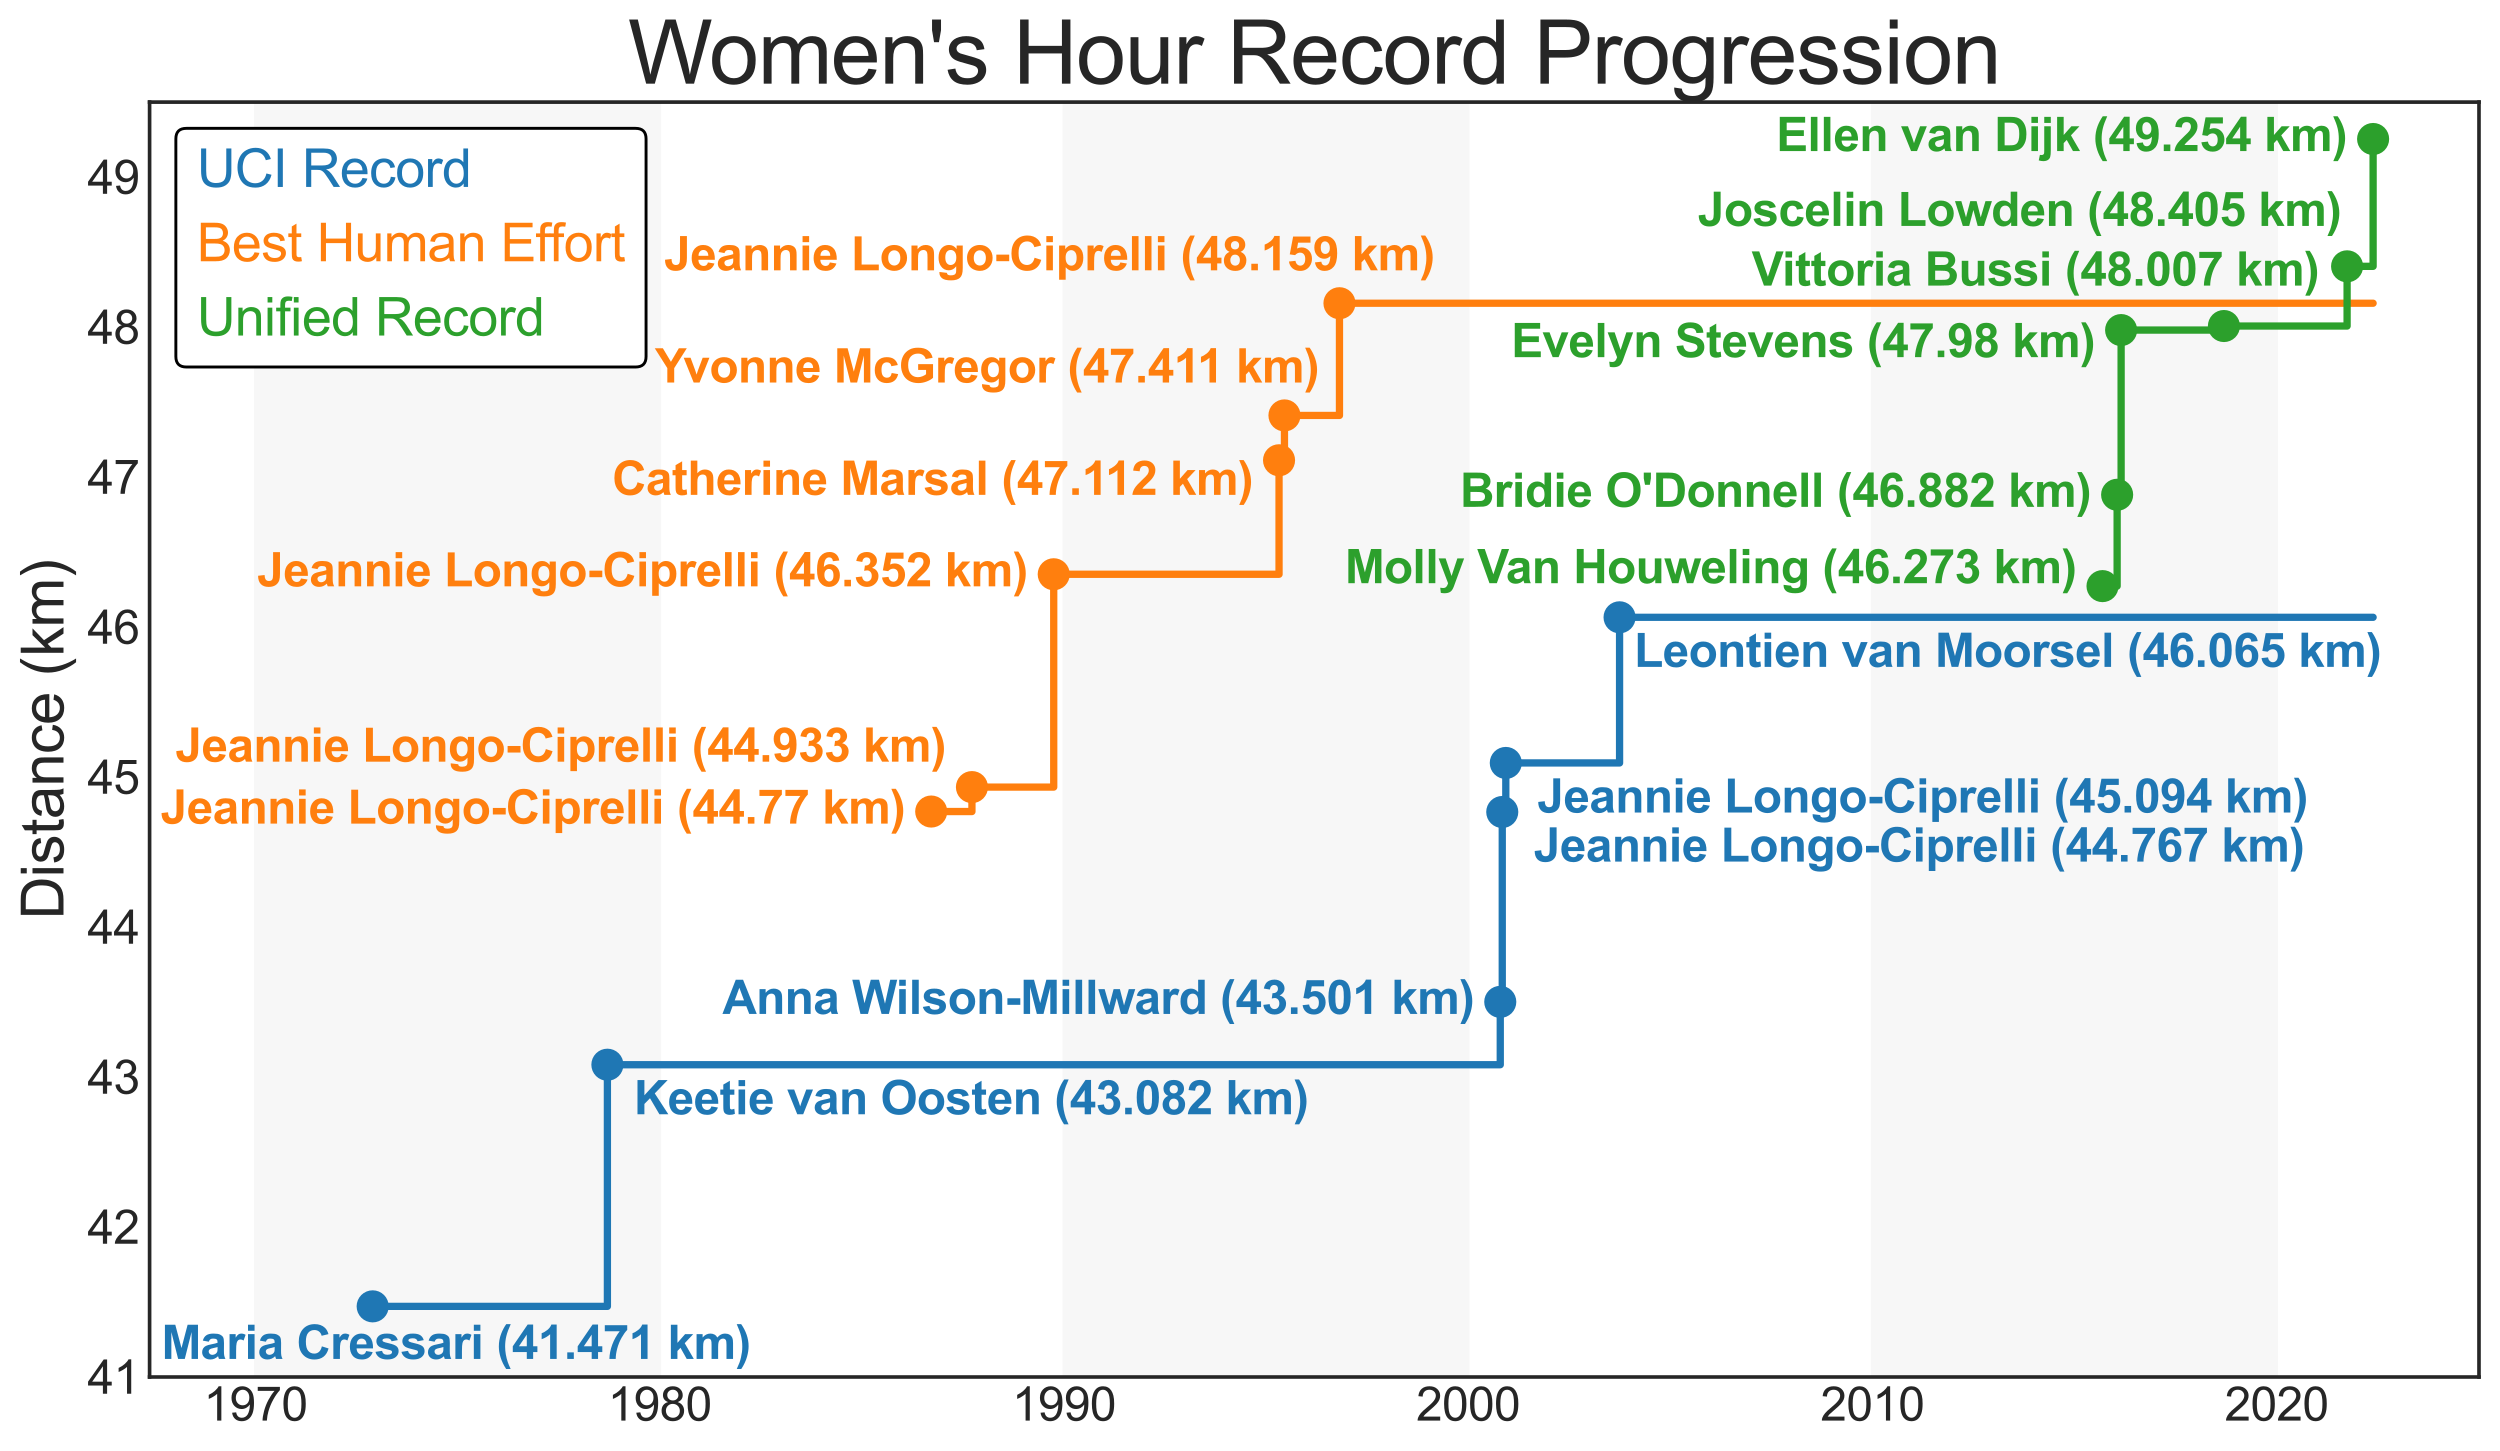 <?xml version="1.0" encoding="utf-8" standalone="no"?>
<!DOCTYPE svg PUBLIC "-//W3C//DTD SVG 1.1//EN"
  "http://www.w3.org/Graphics/SVG/1.1/DTD/svg11.dtd">
<svg xmlns:xlink="http://www.w3.org/1999/xlink" width="856.734pt" height="497.22pt" viewBox="0 0 856.734 497.22" xmlns="http://www.w3.org/2000/svg" version="1.1">
 <defs>
  <style type="text/css">*{stroke-linejoin: round; stroke-linecap: butt}</style>
 </defs>
 <g id="figure_1">
  <g id="patch_1">
   <path d="M -0 497.22 
L 856.734 497.22 
L 856.734 0 
L -0 0 
z
" style="fill: #ffffff"/>
  </g>
  <g id="axes_1">
   <g id="patch_2">
    <path d="M 51.264 471.887 
L 849.534 471.887 
L 849.534 34.987 
L 51.264 34.987 
z
" style="fill: #ffffff"/>
   </g>
   <g id="patch_3">
    <path d="M 87.549 471.887 
L 87.549 34.987 
L 226.052 34.987 
L 226.052 471.887 
z
" clip-path="url(#p98fe421571)" style="fill: #f7f7f7; stroke: #f7f7f7; stroke-linejoin: miter"/>
   </g>
   <g id="patch_4">
    <path d="M 364.593 471.887 
L 364.593 34.987 
L 503.096 34.987 
L 503.096 471.887 
z
" clip-path="url(#p98fe421571)" style="fill: #f7f7f7; stroke: #f7f7f7; stroke-linejoin: miter"/>
   </g>
   <g id="patch_5">
    <path d="M 641.637 471.887 
L 641.637 34.987 
L 780.14 34.987 
L 780.14 471.887 
z
" clip-path="url(#p98fe421571)" style="fill: #f7f7f7; stroke: #f7f7f7; stroke-linejoin: miter"/>
   </g>
   <g id="matplotlib.axis_1">
    <g id="xtick_1">
     <g id="line2d_1"/>
     <g id="text_1">
      <!-- 1970 -->
      <g style="fill: #262626" transform="translate(69.754 486.84)scale(0.16 -0.16)">
       <defs>
        <path id="ArialMT-31" d="M 2384 0 
L 1822 0 
L 1822 3584 
Q 1619 3391 1289 3197 
Q 959 3003 697 2906 
L 697 3450 
Q 1169 3672 1522 3987 
Q 1875 4303 2022 4600 
L 2384 4600 
L 2384 0 
z
" transform="scale(0.016)"/>
        <path id="ArialMT-39" d="M 350 1059 
L 891 1109 
Q 959 728 1153 556 
Q 1347 384 1650 384 
Q 1909 384 2104 503 
Q 2300 622 2425 820 
Q 2550 1019 2634 1356 
Q 2719 1694 2719 2044 
Q 2719 2081 2716 2156 
Q 2547 1888 2255 1720 
Q 1963 1553 1622 1553 
Q 1053 1553 659 1965 
Q 266 2378 266 3053 
Q 266 3750 677 4175 
Q 1088 4600 1706 4600 
Q 2153 4600 2523 4359 
Q 2894 4119 3086 3673 
Q 3278 3228 3278 2384 
Q 3278 1506 3087 986 
Q 2897 466 2520 194 
Q 2144 -78 1638 -78 
Q 1100 -78 759 220 
Q 419 519 350 1059 
z
M 2653 3081 
Q 2653 3566 2395 3850 
Q 2138 4134 1775 4134 
Q 1400 4134 1122 3828 
Q 844 3522 844 3034 
Q 844 2597 1108 2323 
Q 1372 2050 1759 2050 
Q 2150 2050 2401 2323 
Q 2653 2597 2653 3081 
z
" transform="scale(0.016)"/>
        <path id="ArialMT-37" d="M 303 3981 
L 303 4522 
L 3269 4522 
L 3269 4084 
Q 2831 3619 2401 2847 
Q 1972 2075 1738 1259 
Q 1569 684 1522 0 
L 944 0 
Q 953 541 1156 1306 
Q 1359 2072 1739 2783 
Q 2119 3494 2547 3981 
L 303 3981 
z
" transform="scale(0.016)"/>
        <path id="ArialMT-30" d="M 266 2259 
Q 266 3072 433 3567 
Q 600 4063 929 4331 
Q 1259 4600 1759 4600 
Q 2128 4600 2406 4451 
Q 2684 4303 2865 4023 
Q 3047 3744 3150 3342 
Q 3253 2941 3253 2259 
Q 3253 1453 3087 958 
Q 2922 463 2592 192 
Q 2263 -78 1759 -78 
Q 1097 -78 719 397 
Q 266 969 266 2259 
z
M 844 2259 
Q 844 1131 1108 757 
Q 1372 384 1759 384 
Q 2147 384 2411 759 
Q 2675 1134 2675 2259 
Q 2675 3391 2411 3762 
Q 2147 4134 1753 4134 
Q 1366 4134 1134 3806 
Q 844 3388 844 2259 
z
" transform="scale(0.016)"/>
       </defs>
       <use xlink:href="#ArialMT-31"/>
       <use xlink:href="#ArialMT-39" x="55.615"/>
       <use xlink:href="#ArialMT-37" x="111.23"/>
       <use xlink:href="#ArialMT-30" x="166.846"/>
      </g>
     </g>
    </g>
    <g id="xtick_2">
     <g id="line2d_2"/>
     <g id="text_2">
      <!-- 1980 -->
      <g style="fill: #262626" transform="translate(208.257 486.84)scale(0.16 -0.16)">
       <defs>
        <path id="ArialMT-38" d="M 1131 2484 
Q 781 2613 612 2850 
Q 444 3088 444 3419 
Q 444 3919 803 4259 
Q 1163 4600 1759 4600 
Q 2359 4600 2725 4251 
Q 3091 3903 3091 3403 
Q 3091 3084 2923 2848 
Q 2756 2613 2416 2484 
Q 2838 2347 3058 2040 
Q 3278 1734 3278 1309 
Q 3278 722 2862 322 
Q 2447 -78 1769 -78 
Q 1091 -78 675 323 
Q 259 725 259 1325 
Q 259 1772 486 2073 
Q 713 2375 1131 2484 
z
M 1019 3438 
Q 1019 3113 1228 2906 
Q 1438 2700 1772 2700 
Q 2097 2700 2305 2904 
Q 2513 3109 2513 3406 
Q 2513 3716 2298 3927 
Q 2084 4138 1766 4138 
Q 1444 4138 1231 3931 
Q 1019 3725 1019 3438 
z
M 838 1322 
Q 838 1081 952 856 
Q 1066 631 1291 507 
Q 1516 384 1775 384 
Q 2178 384 2440 643 
Q 2703 903 2703 1303 
Q 2703 1709 2433 1975 
Q 2163 2241 1756 2241 
Q 1359 2241 1098 1978 
Q 838 1716 838 1322 
z
" transform="scale(0.016)"/>
       </defs>
       <use xlink:href="#ArialMT-31"/>
       <use xlink:href="#ArialMT-39" x="55.615"/>
       <use xlink:href="#ArialMT-38" x="111.23"/>
       <use xlink:href="#ArialMT-30" x="166.846"/>
      </g>
     </g>
    </g>
    <g id="xtick_3">
     <g id="line2d_3"/>
     <g id="text_3">
      <!-- 1990 -->
      <g style="fill: #262626" transform="translate(346.798 486.84)scale(0.16 -0.16)">
       <use xlink:href="#ArialMT-31"/>
       <use xlink:href="#ArialMT-39" x="55.615"/>
       <use xlink:href="#ArialMT-39" x="111.23"/>
       <use xlink:href="#ArialMT-30" x="166.846"/>
      </g>
     </g>
    </g>
    <g id="xtick_4">
     <g id="line2d_4"/>
     <g id="text_4">
      <!-- 2000 -->
      <g style="fill: #262626" transform="translate(485.301 486.84)scale(0.16 -0.16)">
       <defs>
        <path id="ArialMT-32" d="M 3222 541 
L 3222 0 
L 194 0 
Q 188 203 259 391 
Q 375 700 629 1000 
Q 884 1300 1366 1694 
Q 2113 2306 2375 2664 
Q 2638 3022 2638 3341 
Q 2638 3675 2398 3904 
Q 2159 4134 1775 4134 
Q 1369 4134 1125 3890 
Q 881 3647 878 3216 
L 300 3275 
Q 359 3922 746 4261 
Q 1134 4600 1788 4600 
Q 2447 4600 2831 4234 
Q 3216 3869 3216 3328 
Q 3216 3053 3103 2787 
Q 2991 2522 2730 2228 
Q 2469 1934 1863 1422 
Q 1356 997 1212 845 
Q 1069 694 975 541 
L 3222 541 
z
" transform="scale(0.016)"/>
       </defs>
       <use xlink:href="#ArialMT-32"/>
       <use xlink:href="#ArialMT-30" x="55.615"/>
       <use xlink:href="#ArialMT-30" x="111.23"/>
       <use xlink:href="#ArialMT-30" x="166.846"/>
      </g>
     </g>
    </g>
    <g id="xtick_5">
     <g id="line2d_5"/>
     <g id="text_5">
      <!-- 2010 -->
      <g style="fill: #262626" transform="translate(623.842 486.84)scale(0.16 -0.16)">
       <use xlink:href="#ArialMT-32"/>
       <use xlink:href="#ArialMT-30" x="55.615"/>
       <use xlink:href="#ArialMT-31" x="111.23"/>
       <use xlink:href="#ArialMT-30" x="166.846"/>
      </g>
     </g>
    </g>
    <g id="xtick_6">
     <g id="line2d_6"/>
     <g id="text_6">
      <!-- 2020 -->
      <g style="fill: #262626" transform="translate(762.345 486.84)scale(0.16 -0.16)">
       <use xlink:href="#ArialMT-32"/>
       <use xlink:href="#ArialMT-30" x="55.615"/>
       <use xlink:href="#ArialMT-32" x="111.23"/>
       <use xlink:href="#ArialMT-30" x="166.846"/>
      </g>
     </g>
    </g>
   </g>
   <g id="matplotlib.axis_2">
    <g id="ytick_1">
     <g id="line2d_7"/>
     <g id="text_7">
      <!-- 41 -->
      <g style="fill: #262626" transform="translate(29.969 477.614)scale(0.16 -0.16)">
       <defs>
        <path id="ArialMT-34" d="M 2069 0 
L 2069 1097 
L 81 1097 
L 81 1613 
L 2172 4581 
L 2631 4581 
L 2631 1613 
L 3250 1613 
L 3250 1097 
L 2631 1097 
L 2631 0 
L 2069 0 
z
M 2069 1613 
L 2069 3678 
L 634 1613 
L 2069 1613 
z
" transform="scale(0.016)"/>
       </defs>
       <use xlink:href="#ArialMT-34"/>
       <use xlink:href="#ArialMT-31" x="55.615"/>
      </g>
     </g>
    </g>
    <g id="ytick_2">
     <g id="line2d_8"/>
     <g id="text_8">
      <!-- 42 -->
      <g style="fill: #262626" transform="translate(29.969 426.214)scale(0.16 -0.16)">
       <use xlink:href="#ArialMT-34"/>
       <use xlink:href="#ArialMT-32" x="55.615"/>
      </g>
     </g>
    </g>
    <g id="ytick_3">
     <g id="line2d_9"/>
     <g id="text_9">
      <!-- 43 -->
      <g style="fill: #262626" transform="translate(29.969 374.814)scale(0.16 -0.16)">
       <defs>
        <path id="ArialMT-33" d="M 269 1209 
L 831 1284 
Q 928 806 1161 595 
Q 1394 384 1728 384 
Q 2125 384 2398 659 
Q 2672 934 2672 1341 
Q 2672 1728 2419 1979 
Q 2166 2231 1775 2231 
Q 1616 2231 1378 2169 
L 1441 2663 
Q 1497 2656 1531 2656 
Q 1891 2656 2178 2843 
Q 2466 3031 2466 3422 
Q 2466 3731 2256 3934 
Q 2047 4138 1716 4138 
Q 1388 4138 1169 3931 
Q 950 3725 888 3313 
L 325 3413 
Q 428 3978 793 4289 
Q 1159 4600 1703 4600 
Q 2078 4600 2393 4439 
Q 2709 4278 2876 4000 
Q 3044 3722 3044 3409 
Q 3044 3113 2884 2869 
Q 2725 2625 2413 2481 
Q 2819 2388 3044 2092 
Q 3269 1797 3269 1353 
Q 3269 753 2831 336 
Q 2394 -81 1725 -81 
Q 1122 -81 723 278 
Q 325 638 269 1209 
z
" transform="scale(0.016)"/>
       </defs>
       <use xlink:href="#ArialMT-34"/>
       <use xlink:href="#ArialMT-33" x="55.615"/>
      </g>
     </g>
    </g>
    <g id="ytick_4">
     <g id="line2d_10"/>
     <g id="text_10">
      <!-- 44 -->
      <g style="fill: #262626" transform="translate(29.969 323.414)scale(0.16 -0.16)">
       <use xlink:href="#ArialMT-34"/>
       <use xlink:href="#ArialMT-34" x="55.615"/>
      </g>
     </g>
    </g>
    <g id="ytick_5">
     <g id="line2d_11"/>
     <g id="text_11">
      <!-- 45 -->
      <g style="fill: #262626" transform="translate(29.969 272.014)scale(0.16 -0.16)">
       <defs>
        <path id="ArialMT-35" d="M 266 1200 
L 856 1250 
Q 922 819 1161 601 
Q 1400 384 1738 384 
Q 2144 384 2425 690 
Q 2706 997 2706 1503 
Q 2706 1984 2436 2262 
Q 2166 2541 1728 2541 
Q 1456 2541 1237 2417 
Q 1019 2294 894 2097 
L 366 2166 
L 809 4519 
L 3088 4519 
L 3088 3981 
L 1259 3981 
L 1013 2750 
Q 1425 3038 1878 3038 
Q 2478 3038 2890 2622 
Q 3303 2206 3303 1553 
Q 3303 931 2941 478 
Q 2500 -78 1738 -78 
Q 1113 -78 717 272 
Q 322 622 266 1200 
z
" transform="scale(0.016)"/>
       </defs>
       <use xlink:href="#ArialMT-34"/>
       <use xlink:href="#ArialMT-35" x="55.615"/>
      </g>
     </g>
    </g>
    <g id="ytick_6">
     <g id="line2d_12"/>
     <g id="text_12">
      <!-- 46 -->
      <g style="fill: #262626" transform="translate(29.969 220.614)scale(0.16 -0.16)">
       <defs>
        <path id="ArialMT-36" d="M 3184 3459 
L 2625 3416 
Q 2550 3747 2413 3897 
Q 2184 4138 1850 4138 
Q 1581 4138 1378 3988 
Q 1113 3794 959 3422 
Q 806 3050 800 2363 
Q 1003 2672 1297 2822 
Q 1591 2972 1913 2972 
Q 2475 2972 2870 2558 
Q 3266 2144 3266 1488 
Q 3266 1056 3080 686 
Q 2894 316 2569 119 
Q 2244 -78 1831 -78 
Q 1128 -78 684 439 
Q 241 956 241 2144 
Q 241 3472 731 4075 
Q 1159 4600 1884 4600 
Q 2425 4600 2770 4297 
Q 3116 3994 3184 3459 
z
M 888 1484 
Q 888 1194 1011 928 
Q 1134 663 1356 523 
Q 1578 384 1822 384 
Q 2178 384 2434 671 
Q 2691 959 2691 1453 
Q 2691 1928 2437 2201 
Q 2184 2475 1800 2475 
Q 1419 2475 1153 2201 
Q 888 1928 888 1484 
z
" transform="scale(0.016)"/>
       </defs>
       <use xlink:href="#ArialMT-34"/>
       <use xlink:href="#ArialMT-36" x="55.615"/>
      </g>
     </g>
    </g>
    <g id="ytick_7">
     <g id="line2d_13"/>
     <g id="text_13">
      <!-- 47 -->
      <g style="fill: #262626" transform="translate(29.969 169.214)scale(0.16 -0.16)">
       <use xlink:href="#ArialMT-34"/>
       <use xlink:href="#ArialMT-37" x="55.615"/>
      </g>
     </g>
    </g>
    <g id="ytick_8">
     <g id="line2d_14"/>
     <g id="text_14">
      <!-- 48 -->
      <g style="fill: #262626" transform="translate(29.969 117.814)scale(0.16 -0.16)">
       <use xlink:href="#ArialMT-34"/>
       <use xlink:href="#ArialMT-38" x="55.615"/>
      </g>
     </g>
    </g>
    <g id="ytick_9">
     <g id="line2d_15"/>
     <g id="text_15">
      <!-- 49 -->
      <g style="fill: #262626" transform="translate(29.969 66.414)scale(0.16 -0.16)">
       <use xlink:href="#ArialMT-34"/>
       <use xlink:href="#ArialMT-39" x="55.615"/>
      </g>
     </g>
    </g>
    <g id="text_16">
     <!-- Distance (km) -->
     <g style="fill: #262626" transform="translate(21.759 315.109)rotate(-90)scale(0.2 -0.2)">
      <defs>
       <path id="ArialMT-44" d="M 494 0 
L 494 4581 
L 2072 4581 
Q 2606 4581 2888 4516 
Q 3281 4425 3559 4188 
Q 3922 3881 4101 3404 
Q 4281 2928 4281 2316 
Q 4281 1794 4159 1391 
Q 4038 988 3847 723 
Q 3656 459 3429 307 
Q 3203 156 2883 78 
Q 2563 0 2147 0 
L 494 0 
z
M 1100 541 
L 2078 541 
Q 2531 541 2789 625 
Q 3047 709 3200 863 
Q 3416 1078 3536 1442 
Q 3656 1806 3656 2325 
Q 3656 3044 3420 3430 
Q 3184 3816 2847 3947 
Q 2603 4041 2063 4041 
L 1100 4041 
L 1100 541 
z
" transform="scale(0.016)"/>
       <path id="ArialMT-69" d="M 425 3934 
L 425 4581 
L 988 4581 
L 988 3934 
L 425 3934 
z
M 425 0 
L 425 3319 
L 988 3319 
L 988 0 
L 425 0 
z
" transform="scale(0.016)"/>
       <path id="ArialMT-73" d="M 197 991 
L 753 1078 
Q 800 744 1014 566 
Q 1228 388 1613 388 
Q 2000 388 2187 545 
Q 2375 703 2375 916 
Q 2375 1106 2209 1216 
Q 2094 1291 1634 1406 
Q 1016 1563 777 1677 
Q 538 1791 414 1992 
Q 291 2194 291 2438 
Q 291 2659 392 2848 
Q 494 3038 669 3163 
Q 800 3259 1026 3326 
Q 1253 3394 1513 3394 
Q 1903 3394 2198 3281 
Q 2494 3169 2634 2976 
Q 2775 2784 2828 2463 
L 2278 2388 
Q 2241 2644 2061 2787 
Q 1881 2931 1553 2931 
Q 1166 2931 1000 2803 
Q 834 2675 834 2503 
Q 834 2394 903 2306 
Q 972 2216 1119 2156 
Q 1203 2125 1616 2013 
Q 2213 1853 2448 1751 
Q 2684 1650 2818 1456 
Q 2953 1263 2953 975 
Q 2953 694 2789 445 
Q 2625 197 2315 61 
Q 2006 -75 1616 -75 
Q 969 -75 630 194 
Q 291 463 197 991 
z
" transform="scale(0.016)"/>
       <path id="ArialMT-74" d="M 1650 503 
L 1731 6 
Q 1494 -44 1306 -44 
Q 1000 -44 831 53 
Q 663 150 594 308 
Q 525 466 525 972 
L 525 2881 
L 113 2881 
L 113 3319 
L 525 3319 
L 525 4141 
L 1084 4478 
L 1084 3319 
L 1650 3319 
L 1650 2881 
L 1084 2881 
L 1084 941 
Q 1084 700 1114 631 
Q 1144 563 1211 522 
Q 1278 481 1403 481 
Q 1497 481 1650 503 
z
" transform="scale(0.016)"/>
       <path id="ArialMT-61" d="M 2588 409 
Q 2275 144 1986 34 
Q 1697 -75 1366 -75 
Q 819 -75 525 192 
Q 231 459 231 875 
Q 231 1119 342 1320 
Q 453 1522 633 1644 
Q 813 1766 1038 1828 
Q 1203 1872 1538 1913 
Q 2219 1994 2541 2106 
Q 2544 2222 2544 2253 
Q 2544 2597 2384 2738 
Q 2169 2928 1744 2928 
Q 1347 2928 1158 2789 
Q 969 2650 878 2297 
L 328 2372 
Q 403 2725 575 2942 
Q 747 3159 1072 3276 
Q 1397 3394 1825 3394 
Q 2250 3394 2515 3294 
Q 2781 3194 2906 3042 
Q 3031 2891 3081 2659 
Q 3109 2516 3109 2141 
L 3109 1391 
Q 3109 606 3145 398 
Q 3181 191 3288 0 
L 2700 0 
Q 2613 175 2588 409 
z
M 2541 1666 
Q 2234 1541 1622 1453 
Q 1275 1403 1131 1340 
Q 988 1278 909 1158 
Q 831 1038 831 891 
Q 831 666 1001 516 
Q 1172 366 1500 366 
Q 1825 366 2078 508 
Q 2331 650 2450 897 
Q 2541 1088 2541 1459 
L 2541 1666 
z
" transform="scale(0.016)"/>
       <path id="ArialMT-6e" d="M 422 0 
L 422 3319 
L 928 3319 
L 928 2847 
Q 1294 3394 1984 3394 
Q 2284 3394 2536 3286 
Q 2788 3178 2913 3003 
Q 3038 2828 3088 2588 
Q 3119 2431 3119 2041 
L 3119 0 
L 2556 0 
L 2556 2019 
Q 2556 2363 2490 2533 
Q 2425 2703 2258 2804 
Q 2091 2906 1866 2906 
Q 1506 2906 1245 2678 
Q 984 2450 984 1813 
L 984 0 
L 422 0 
z
" transform="scale(0.016)"/>
       <path id="ArialMT-63" d="M 2588 1216 
L 3141 1144 
Q 3050 572 2676 248 
Q 2303 -75 1759 -75 
Q 1078 -75 664 370 
Q 250 816 250 1647 
Q 250 2184 428 2587 
Q 606 2991 970 3192 
Q 1334 3394 1763 3394 
Q 2303 3394 2647 3120 
Q 2991 2847 3088 2344 
L 2541 2259 
Q 2463 2594 2264 2762 
Q 2066 2931 1784 2931 
Q 1359 2931 1093 2626 
Q 828 2322 828 1663 
Q 828 994 1084 691 
Q 1341 388 1753 388 
Q 2084 388 2306 591 
Q 2528 794 2588 1216 
z
" transform="scale(0.016)"/>
       <path id="ArialMT-65" d="M 2694 1069 
L 3275 997 
Q 3138 488 2766 206 
Q 2394 -75 1816 -75 
Q 1088 -75 661 373 
Q 234 822 234 1631 
Q 234 2469 665 2931 
Q 1097 3394 1784 3394 
Q 2450 3394 2872 2941 
Q 3294 2488 3294 1666 
Q 3294 1616 3291 1516 
L 816 1516 
Q 847 969 1125 678 
Q 1403 388 1819 388 
Q 2128 388 2347 550 
Q 2566 713 2694 1069 
z
M 847 1978 
L 2700 1978 
Q 2663 2397 2488 2606 
Q 2219 2931 1791 2931 
Q 1403 2931 1139 2672 
Q 875 2413 847 1978 
z
" transform="scale(0.016)"/>
       <path id="ArialMT-20" transform="scale(0.016)"/>
       <path id="ArialMT-28" d="M 1497 -1347 
Q 1031 -759 709 28 
Q 388 816 388 1659 
Q 388 2403 628 3084 
Q 909 3875 1497 4659 
L 1900 4659 
Q 1522 4009 1400 3731 
Q 1209 3300 1100 2831 
Q 966 2247 966 1656 
Q 966 153 1900 -1347 
L 1497 -1347 
z
" transform="scale(0.016)"/>
       <path id="ArialMT-6b" d="M 425 0 
L 425 4581 
L 988 4581 
L 988 1969 
L 2319 3319 
L 3047 3319 
L 1778 2088 
L 3175 0 
L 2481 0 
L 1384 1697 
L 988 1316 
L 988 0 
L 425 0 
z
" transform="scale(0.016)"/>
       <path id="ArialMT-6d" d="M 422 0 
L 422 3319 
L 925 3319 
L 925 2853 
Q 1081 3097 1340 3245 
Q 1600 3394 1931 3394 
Q 2300 3394 2536 3241 
Q 2772 3088 2869 2813 
Q 3263 3394 3894 3394 
Q 4388 3394 4653 3120 
Q 4919 2847 4919 2278 
L 4919 0 
L 4359 0 
L 4359 2091 
Q 4359 2428 4304 2576 
Q 4250 2725 4106 2815 
Q 3963 2906 3769 2906 
Q 3419 2906 3187 2673 
Q 2956 2441 2956 1928 
L 2956 0 
L 2394 0 
L 2394 2156 
Q 2394 2531 2256 2718 
Q 2119 2906 1806 2906 
Q 1569 2906 1367 2781 
Q 1166 2656 1075 2415 
Q 984 2175 984 1722 
L 984 0 
L 422 0 
z
" transform="scale(0.016)"/>
       <path id="ArialMT-29" d="M 791 -1347 
L 388 -1347 
Q 1322 153 1322 1656 
Q 1322 2244 1188 2822 
Q 1081 3291 891 3722 
Q 769 4003 388 4659 
L 791 4659 
Q 1378 3875 1659 3084 
Q 1900 2403 1900 1659 
Q 1900 816 1576 28 
Q 1253 -759 791 -1347 
z
" transform="scale(0.016)"/>
      </defs>
      <use xlink:href="#ArialMT-44"/>
      <use xlink:href="#ArialMT-69" x="72.217"/>
      <use xlink:href="#ArialMT-73" x="94.434"/>
      <use xlink:href="#ArialMT-74" x="144.434"/>
      <use xlink:href="#ArialMT-61" x="172.217"/>
      <use xlink:href="#ArialMT-6e" x="227.832"/>
      <use xlink:href="#ArialMT-63" x="283.447"/>
      <use xlink:href="#ArialMT-65" x="333.447"/>
      <use xlink:href="#ArialMT-20" x="389.062"/>
      <use xlink:href="#ArialMT-28" x="416.846"/>
      <use xlink:href="#ArialMT-6b" x="450.146"/>
      <use xlink:href="#ArialMT-6d" x="500.146"/>
      <use xlink:href="#ArialMT-29" x="583.447"/>
     </g>
    </g>
   </g>
   <g id="line2d_16">
    <path d="M 127.712 447.678 
L 208.151 447.678 
L 208.151 364.873 
L 514.132 364.873 
L 514.132 343.336 
L 514.815 343.336 
L 514.815 278.264 
L 516.028 278.264 
L 516.028 261.456 
L 555.016 261.456 
L 555.016 211.547 
L 813.249 211.547 
L 813.249 211.547 
" clip-path="url(#p98fe421571)" style="fill: none; stroke: #1f77b4; stroke-width: 2.5; stroke-linecap: round"/>
   </g>
   <g id="line2d_17">
    <defs>
     <path id="mc6d19d2603" d="M 0 5 
C 1.326 5 2.598 4.473 3.536 3.536 
C 4.473 2.598 5 1.326 5 0 
C 5 -1.326 4.473 -2.598 3.536 -3.536 
C 2.598 -4.473 1.326 -5 0 -5 
C -1.326 -5 -2.598 -4.473 -3.536 -3.536 
C -4.473 -2.598 -5 -1.326 -5 0 
C -5 1.326 -4.473 2.598 -3.536 3.536 
C -2.598 4.473 -1.326 5 0 5 
z
" style="stroke: #1f77b4"/>
    </defs>
    <g clip-path="url(#p98fe421571)">
     <use xlink:href="#mc6d19d2603" x="127.712" y="447.678" style="fill: #1f77b4; stroke: #1f77b4"/>
     <use xlink:href="#mc6d19d2603" x="208.151" y="364.873" style="fill: #1f77b4; stroke: #1f77b4"/>
     <use xlink:href="#mc6d19d2603" x="514.132" y="343.336" style="fill: #1f77b4; stroke: #1f77b4"/>
     <use xlink:href="#mc6d19d2603" x="514.815" y="278.264" style="fill: #1f77b4; stroke: #1f77b4"/>
     <use xlink:href="#mc6d19d2603" x="516.028" y="261.456" style="fill: #1f77b4; stroke: #1f77b4"/>
     <use xlink:href="#mc6d19d2603" x="555.016" y="211.547" style="fill: #1f77b4; stroke: #1f77b4"/>
    </g>
   </g>
   <g id="line2d_18">
    <path d="M 319.12 278.11 
L 333.077 278.11 
L 333.077 269.731 
L 361.104 269.731 
L 361.104 196.795 
L 438.32 196.795 
L 438.32 157.731 
L 440.178 157.731 
L 440.178 142.362 
L 459.027 142.362 
L 459.027 103.915 
L 813.249 103.915 
L 813.249 103.915 
" clip-path="url(#p98fe421571)" style="fill: none; stroke: #ff7f0e; stroke-width: 2.5; stroke-linecap: round"/>
   </g>
   <g id="line2d_19">
    <defs>
     <path id="mcc34a21883" d="M 0 5 
C 1.326 5 2.598 4.473 3.536 3.536 
C 4.473 2.598 5 1.326 5 0 
C 5 -1.326 4.473 -2.598 3.536 -3.536 
C 2.598 -4.473 1.326 -5 0 -5 
C -1.326 -5 -2.598 -4.473 -3.536 -3.536 
C -4.473 -2.598 -5 -1.326 -5 0 
C -5 1.326 -4.473 2.598 -3.536 3.536 
C -2.598 4.473 -1.326 5 0 5 
z
" style="stroke: #ff7f0e"/>
    </defs>
    <g clip-path="url(#p98fe421571)">
     <use xlink:href="#mcc34a21883" x="319.12" y="278.11" style="fill: #ff7f0e; stroke: #ff7f0e"/>
     <use xlink:href="#mcc34a21883" x="333.077" y="269.731" style="fill: #ff7f0e; stroke: #ff7f0e"/>
     <use xlink:href="#mcc34a21883" x="361.104" y="196.795" style="fill: #ff7f0e; stroke: #ff7f0e"/>
     <use xlink:href="#mcc34a21883" x="438.32" y="157.731" style="fill: #ff7f0e; stroke: #ff7f0e"/>
     <use xlink:href="#mcc34a21883" x="440.178" y="142.362" style="fill: #ff7f0e; stroke: #ff7f0e"/>
     <use xlink:href="#mcc34a21883" x="459.027" y="103.915" style="fill: #ff7f0e; stroke: #ff7f0e"/>
    </g>
   </g>
   <g id="line2d_20">
    <path d="M 720.521 200.855 
L 725.528 200.855 
L 725.528 169.553 
L 726.893 169.553 
L 726.893 113.115 
L 762.125 113.115 
L 762.125 111.728 
L 804.336 111.728 
L 804.336 91.27 
L 813.249 91.27 
L 813.249 47.632 
L 813.249 47.632 
L 813.249 47.632 
" clip-path="url(#p98fe421571)" style="fill: none; stroke: #2ca02c; stroke-width: 2.5; stroke-linecap: round"/>
   </g>
   <g id="line2d_21">
    <defs>
     <path id="m2ac71b6e99" d="M 0 5 
C 1.326 5 2.598 4.473 3.536 3.536 
C 4.473 2.598 5 1.326 5 0 
C 5 -1.326 4.473 -2.598 3.536 -3.536 
C 2.598 -4.473 1.326 -5 0 -5 
C -1.326 -5 -2.598 -4.473 -3.536 -3.536 
C -4.473 -2.598 -5 -1.326 -5 0 
C -5 1.326 -4.473 2.598 -3.536 3.536 
C -2.598 4.473 -1.326 5 0 5 
z
" style="stroke: #2ca02c"/>
    </defs>
    <g clip-path="url(#p98fe421571)">
     <use xlink:href="#m2ac71b6e99" x="720.521" y="200.855" style="fill: #2ca02c; stroke: #2ca02c"/>
     <use xlink:href="#m2ac71b6e99" x="725.528" y="169.553" style="fill: #2ca02c; stroke: #2ca02c"/>
     <use xlink:href="#m2ac71b6e99" x="726.893" y="113.115" style="fill: #2ca02c; stroke: #2ca02c"/>
     <use xlink:href="#m2ac71b6e99" x="762.125" y="111.728" style="fill: #2ca02c; stroke: #2ca02c"/>
     <use xlink:href="#m2ac71b6e99" x="804.336" y="91.27" style="fill: #2ca02c; stroke: #2ca02c"/>
     <use xlink:href="#m2ac71b6e99" x="813.249" y="47.632" style="fill: #2ca02c; stroke: #2ca02c"/>
    </g>
   </g>
   <g id="patch_6">
    <path d="M 51.264 471.887 
L 51.264 34.987 
" style="fill: none; stroke: #262626; stroke-width: 1.25; stroke-linejoin: miter; stroke-linecap: square"/>
   </g>
   <g id="patch_7">
    <path d="M 849.534 471.887 
L 849.534 34.987 
" style="fill: none; stroke: #262626; stroke-width: 1.25; stroke-linejoin: miter; stroke-linecap: square"/>
   </g>
   <g id="patch_8">
    <path d="M 51.264 471.887 
L 849.534 471.887 
" style="fill: none; stroke: #262626; stroke-width: 1.25; stroke-linejoin: miter; stroke-linecap: square"/>
   </g>
   <g id="patch_9">
    <path d="M 51.264 34.987 
L 849.534 34.987 
" style="fill: none; stroke: #262626; stroke-width: 1.25; stroke-linejoin: miter; stroke-linecap: square"/>
   </g>
   <g id="text_17">
    <!-- Maria Cressari (41.471 km)   -->
    <g style="fill: #1f77b4" transform="translate(55.361 465.696)scale(0.16 -0.16)">
     <defs>
      <path id="Arial-BoldMT-4d" d="M 453 0 
L 453 4581 
L 1838 4581 
L 2669 1456 
L 3491 4581 
L 4878 4581 
L 4878 0 
L 4019 0 
L 4019 3606 
L 3109 0 
L 2219 0 
L 1313 3606 
L 1313 0 
L 453 0 
z
" transform="scale(0.016)"/>
      <path id="Arial-BoldMT-61" d="M 1116 2306 
L 319 2450 
Q 453 2931 781 3162 
Q 1109 3394 1756 3394 
Q 2344 3394 2631 3255 
Q 2919 3116 3036 2902 
Q 3153 2688 3153 2116 
L 3144 1091 
Q 3144 653 3186 445 
Q 3228 238 3344 0 
L 2475 0 
Q 2441 88 2391 259 
Q 2369 338 2359 363 
Q 2134 144 1878 34 
Q 1622 -75 1331 -75 
Q 819 -75 523 203 
Q 228 481 228 906 
Q 228 1188 362 1408 
Q 497 1628 739 1745 
Q 981 1863 1438 1950 
Q 2053 2066 2291 2166 
L 2291 2253 
Q 2291 2506 2166 2614 
Q 2041 2722 1694 2722 
Q 1459 2722 1328 2630 
Q 1197 2538 1116 2306 
z
M 2291 1594 
Q 2122 1538 1756 1459 
Q 1391 1381 1278 1306 
Q 1106 1184 1106 997 
Q 1106 813 1243 678 
Q 1381 544 1594 544 
Q 1831 544 2047 700 
Q 2206 819 2256 991 
Q 2291 1103 2291 1419 
L 2291 1594 
z
" transform="scale(0.016)"/>
      <path id="Arial-BoldMT-72" d="M 1300 0 
L 422 0 
L 422 3319 
L 1238 3319 
L 1238 2847 
Q 1447 3181 1614 3287 
Q 1781 3394 1994 3394 
Q 2294 3394 2572 3228 
L 2300 2463 
Q 2078 2606 1888 2606 
Q 1703 2606 1575 2504 
Q 1447 2403 1373 2137 
Q 1300 1872 1300 1025 
L 1300 0 
z
" transform="scale(0.016)"/>
      <path id="Arial-BoldMT-69" d="M 459 3769 
L 459 4581 
L 1338 4581 
L 1338 3769 
L 459 3769 
z
M 459 0 
L 459 3319 
L 1338 3319 
L 1338 0 
L 459 0 
z
" transform="scale(0.016)"/>
      <path id="Arial-BoldMT-20" transform="scale(0.016)"/>
      <path id="Arial-BoldMT-43" d="M 3397 1684 
L 4294 1400 
Q 4088 650 3608 286 
Q 3128 -78 2391 -78 
Q 1478 -78 890 545 
Q 303 1169 303 2250 
Q 303 3394 893 4026 
Q 1484 4659 2447 4659 
Q 3288 4659 3813 4163 
Q 4125 3869 4281 3319 
L 3366 3100 
Q 3284 3456 3026 3662 
Q 2769 3869 2400 3869 
Q 1891 3869 1573 3503 
Q 1256 3138 1256 2319 
Q 1256 1450 1568 1081 
Q 1881 713 2381 713 
Q 2750 713 3015 947 
Q 3281 1181 3397 1684 
z
" transform="scale(0.016)"/>
      <path id="Arial-BoldMT-65" d="M 2381 1056 
L 3256 909 
Q 3088 428 2723 176 
Q 2359 -75 1813 -75 
Q 947 -75 531 491 
Q 203 944 203 1634 
Q 203 2459 634 2926 
Q 1066 3394 1725 3394 
Q 2466 3394 2894 2905 
Q 3322 2416 3303 1406 
L 1103 1406 
Q 1113 1016 1316 798 
Q 1519 581 1822 581 
Q 2028 581 2168 693 
Q 2309 806 2381 1056 
z
M 2431 1944 
Q 2422 2325 2234 2523 
Q 2047 2722 1778 2722 
Q 1491 2722 1303 2513 
Q 1116 2303 1119 1944 
L 2431 1944 
z
" transform="scale(0.016)"/>
      <path id="Arial-BoldMT-73" d="M 150 947 
L 1031 1081 
Q 1088 825 1259 692 
Q 1431 559 1741 559 
Q 2081 559 2253 684 
Q 2369 772 2369 919 
Q 2369 1019 2306 1084 
Q 2241 1147 2013 1200 
Q 950 1434 666 1628 
Q 272 1897 272 2375 
Q 272 2806 612 3100 
Q 953 3394 1669 3394 
Q 2350 3394 2681 3172 
Q 3013 2950 3138 2516 
L 2309 2363 
Q 2256 2556 2107 2659 
Q 1959 2763 1684 2763 
Q 1338 2763 1188 2666 
Q 1088 2597 1088 2488 
Q 1088 2394 1175 2328 
Q 1294 2241 1995 2081 
Q 2697 1922 2975 1691 
Q 3250 1456 3250 1038 
Q 3250 581 2869 253 
Q 2488 -75 1741 -75 
Q 1063 -75 667 200 
Q 272 475 150 947 
z
" transform="scale(0.016)"/>
      <path id="Arial-BoldMT-28" d="M 1916 -1347 
L 1313 -1347 
Q 834 -625 584 153 
Q 334 931 334 1659 
Q 334 2563 644 3369 
Q 913 4069 1325 4659 
L 1925 4659 
Q 1497 3713 1336 3048 
Q 1175 2384 1175 1641 
Q 1175 1128 1270 590 
Q 1366 53 1531 -431 
Q 1641 -750 1916 -1347 
z
" transform="scale(0.016)"/>
      <path id="Arial-BoldMT-34" d="M 1994 0 
L 1994 922 
L 119 922 
L 119 1691 
L 2106 4600 
L 2844 4600 
L 2844 1694 
L 3413 1694 
L 3413 922 
L 2844 922 
L 2844 0 
L 1994 0 
z
M 1994 1694 
L 1994 3259 
L 941 1694 
L 1994 1694 
z
" transform="scale(0.016)"/>
      <path id="Arial-BoldMT-31" d="M 2519 0 
L 1641 0 
L 1641 3309 
Q 1159 2859 506 2644 
L 506 3441 
Q 850 3553 1253 3867 
Q 1656 4181 1806 4600 
L 2519 4600 
L 2519 0 
z
" transform="scale(0.016)"/>
      <path id="Arial-BoldMT-2e" d="M 459 0 
L 459 878 
L 1338 878 
L 1338 0 
L 459 0 
z
" transform="scale(0.016)"/>
      <path id="Arial-BoldMT-37" d="M 272 3703 
L 272 4519 
L 3275 4519 
L 3275 3881 
Q 2903 3516 2518 2831 
Q 2134 2147 1932 1376 
Q 1731 606 1734 0 
L 888 0 
Q 909 950 1279 1937 
Q 1650 2925 2269 3703 
L 272 3703 
z
" transform="scale(0.016)"/>
      <path id="Arial-BoldMT-6b" d="M 428 0 
L 428 4581 
L 1306 4581 
L 1306 2150 
L 2334 3319 
L 3416 3319 
L 2281 2106 
L 3497 0 
L 2550 0 
L 1716 1491 
L 1306 1063 
L 1306 0 
L 428 0 
z
" transform="scale(0.016)"/>
      <path id="Arial-BoldMT-6d" d="M 394 3319 
L 1203 3319 
L 1203 2866 
Q 1638 3394 2238 3394 
Q 2556 3394 2790 3262 
Q 3025 3131 3175 2866 
Q 3394 3131 3647 3262 
Q 3900 3394 4188 3394 
Q 4553 3394 4806 3245 
Q 5059 3097 5184 2809 
Q 5275 2597 5275 2122 
L 5275 0 
L 4397 0 
L 4397 1897 
Q 4397 2391 4306 2534 
Q 4184 2722 3931 2722 
Q 3747 2722 3584 2609 
Q 3422 2497 3350 2280 
Q 3278 2063 3278 1594 
L 3278 0 
L 2400 0 
L 2400 1819 
Q 2400 2303 2353 2443 
Q 2306 2584 2207 2653 
Q 2109 2722 1941 2722 
Q 1738 2722 1575 2612 
Q 1413 2503 1342 2297 
Q 1272 2091 1272 1613 
L 1272 0 
L 394 0 
L 394 3319 
z
" transform="scale(0.016)"/>
      <path id="Arial-BoldMT-29" d="M 216 -1347 
Q 475 -791 581 -494 
Q 688 -197 778 190 
Q 869 578 912 926 
Q 956 1275 956 1641 
Q 956 2384 797 3048 
Q 638 3713 209 4659 
L 806 4659 
Q 1278 3988 1539 3234 
Q 1800 2481 1800 1706 
Q 1800 1053 1594 306 
Q 1359 -531 822 -1347 
L 216 -1347 
z
" transform="scale(0.016)"/>
     </defs>
     <use xlink:href="#Arial-BoldMT-4d"/>
     <use xlink:href="#Arial-BoldMT-61" x="83.301"/>
     <use xlink:href="#Arial-BoldMT-72" x="138.916"/>
     <use xlink:href="#Arial-BoldMT-69" x="177.832"/>
     <use xlink:href="#Arial-BoldMT-61" x="205.615"/>
     <use xlink:href="#Arial-BoldMT-20" x="261.23"/>
     <use xlink:href="#Arial-BoldMT-43" x="289.014"/>
     <use xlink:href="#Arial-BoldMT-72" x="361.23"/>
     <use xlink:href="#Arial-BoldMT-65" x="400.146"/>
     <use xlink:href="#Arial-BoldMT-73" x="455.762"/>
     <use xlink:href="#Arial-BoldMT-73" x="511.377"/>
     <use xlink:href="#Arial-BoldMT-61" x="566.992"/>
     <use xlink:href="#Arial-BoldMT-72" x="622.607"/>
     <use xlink:href="#Arial-BoldMT-69" x="661.523"/>
     <use xlink:href="#Arial-BoldMT-20" x="689.307"/>
     <use xlink:href="#Arial-BoldMT-28" x="717.09"/>
     <use xlink:href="#Arial-BoldMT-34" x="750.391"/>
     <use xlink:href="#Arial-BoldMT-31" x="806.006"/>
     <use xlink:href="#Arial-BoldMT-2e" x="861.621"/>
     <use xlink:href="#Arial-BoldMT-34" x="889.404"/>
     <use xlink:href="#Arial-BoldMT-37" x="945.02"/>
     <use xlink:href="#Arial-BoldMT-31" x="1000.635"/>
     <use xlink:href="#Arial-BoldMT-20" x="1056.25"/>
     <use xlink:href="#Arial-BoldMT-6b" x="1084.033"/>
     <use xlink:href="#Arial-BoldMT-6d" x="1139.648"/>
     <use xlink:href="#Arial-BoldMT-29" x="1228.564"/>
     <use xlink:href="#Arial-BoldMT-20" x="1261.865"/>
     <use xlink:href="#Arial-BoldMT-20" x="1289.648"/>
    </g>
   </g>
   <g id="text_18">
    <!-- Keetie van Oosten (43.082 km)   -->
    <g style="fill: #1f77b4" transform="translate(217.238 381.863)scale(0.16 -0.16)">
     <defs>
      <path id="Arial-BoldMT-4b" d="M 478 0 
L 478 4581 
L 1403 4581 
L 1403 2547 
L 3272 4581 
L 4516 4581 
L 2791 2797 
L 4609 0 
L 3413 0 
L 2153 2150 
L 1403 1384 
L 1403 0 
L 478 0 
z
" transform="scale(0.016)"/>
      <path id="Arial-BoldMT-74" d="M 1981 3319 
L 1981 2619 
L 1381 2619 
L 1381 1281 
Q 1381 875 1398 808 
Q 1416 741 1477 697 
Q 1538 653 1625 653 
Q 1747 653 1978 738 
L 2053 56 
Q 1747 -75 1359 -75 
Q 1122 -75 931 4 
Q 741 84 652 211 
Q 563 338 528 553 
Q 500 706 500 1172 
L 500 2619 
L 97 2619 
L 97 3319 
L 500 3319 
L 500 3978 
L 1381 4491 
L 1381 3319 
L 1981 3319 
z
" transform="scale(0.016)"/>
      <path id="Arial-BoldMT-76" d="M 1372 0 
L 34 3319 
L 956 3319 
L 1581 1625 
L 1763 1059 
Q 1834 1275 1853 1344 
Q 1897 1484 1947 1625 
L 2578 3319 
L 3481 3319 
L 2163 0 
L 1372 0 
z
" transform="scale(0.016)"/>
      <path id="Arial-BoldMT-6e" d="M 3478 0 
L 2600 0 
L 2600 1694 
Q 2600 2231 2544 2389 
Q 2488 2547 2361 2634 
Q 2234 2722 2056 2722 
Q 1828 2722 1647 2597 
Q 1466 2472 1398 2265 
Q 1331 2059 1331 1503 
L 1331 0 
L 453 0 
L 453 3319 
L 1269 3319 
L 1269 2831 
Q 1703 3394 2363 3394 
Q 2653 3394 2893 3289 
Q 3134 3184 3257 3021 
Q 3381 2859 3429 2653 
Q 3478 2447 3478 2063 
L 3478 0 
z
" transform="scale(0.016)"/>
      <path id="Arial-BoldMT-4f" d="M 278 2263 
Q 278 2963 488 3438 
Q 644 3788 914 4066 
Q 1184 4344 1506 4478 
Q 1934 4659 2494 4659 
Q 3506 4659 4114 4031 
Q 4722 3403 4722 2284 
Q 4722 1175 4119 548 
Q 3516 -78 2506 -78 
Q 1484 -78 881 545 
Q 278 1169 278 2263 
z
M 1231 2294 
Q 1231 1516 1590 1114 
Q 1950 713 2503 713 
Q 3056 713 3411 1111 
Q 3766 1509 3766 2306 
Q 3766 3094 3420 3481 
Q 3075 3869 2503 3869 
Q 1931 3869 1581 3476 
Q 1231 3084 1231 2294 
z
" transform="scale(0.016)"/>
      <path id="Arial-BoldMT-6f" d="M 256 1706 
Q 256 2144 472 2553 
Q 688 2963 1083 3178 
Q 1478 3394 1966 3394 
Q 2719 3394 3200 2905 
Q 3681 2416 3681 1669 
Q 3681 916 3195 420 
Q 2709 -75 1972 -75 
Q 1516 -75 1102 131 
Q 688 338 472 736 
Q 256 1134 256 1706 
z
M 1156 1659 
Q 1156 1166 1390 903 
Q 1625 641 1969 641 
Q 2313 641 2545 903 
Q 2778 1166 2778 1666 
Q 2778 2153 2545 2415 
Q 2313 2678 1969 2678 
Q 1625 2678 1390 2415 
Q 1156 2153 1156 1659 
z
" transform="scale(0.016)"/>
      <path id="Arial-BoldMT-33" d="M 241 1216 
L 1091 1319 
Q 1131 994 1309 822 
Q 1488 650 1741 650 
Q 2013 650 2198 856 
Q 2384 1063 2384 1413 
Q 2384 1744 2206 1937 
Q 2028 2131 1772 2131 
Q 1603 2131 1369 2066 
L 1466 2781 
Q 1822 2772 2009 2936 
Q 2197 3100 2197 3372 
Q 2197 3603 2059 3740 
Q 1922 3878 1694 3878 
Q 1469 3878 1309 3722 
Q 1150 3566 1116 3266 
L 306 3403 
Q 391 3819 561 4067 
Q 731 4316 1036 4458 
Q 1341 4600 1719 4600 
Q 2366 4600 2756 4188 
Q 3078 3850 3078 3425 
Q 3078 2822 2419 2463 
Q 2813 2378 3048 2084 
Q 3284 1791 3284 1375 
Q 3284 772 2843 347 
Q 2403 -78 1747 -78 
Q 1125 -78 715 280 
Q 306 638 241 1216 
z
" transform="scale(0.016)"/>
      <path id="Arial-BoldMT-30" d="M 1756 4600 
Q 2422 4600 2797 4125 
Q 3244 3563 3244 2259 
Q 3244 959 2794 391 
Q 2422 -78 1756 -78 
Q 1088 -78 678 436 
Q 269 950 269 2269 
Q 269 3563 719 4131 
Q 1091 4600 1756 4600 
z
M 1756 3872 
Q 1597 3872 1472 3770 
Q 1347 3669 1278 3406 
Q 1188 3066 1188 2259 
Q 1188 1453 1269 1151 
Q 1350 850 1473 750 
Q 1597 650 1756 650 
Q 1916 650 2041 751 
Q 2166 853 2234 1116 
Q 2325 1453 2325 2259 
Q 2325 3066 2244 3367 
Q 2163 3669 2039 3770 
Q 1916 3872 1756 3872 
z
" transform="scale(0.016)"/>
      <path id="Arial-BoldMT-38" d="M 1025 2472 
Q 684 2616 529 2867 
Q 375 3119 375 3419 
Q 375 3931 733 4265 
Q 1091 4600 1750 4600 
Q 2403 4600 2764 4265 
Q 3125 3931 3125 3419 
Q 3125 3100 2959 2851 
Q 2794 2603 2494 2472 
Q 2875 2319 3073 2025 
Q 3272 1731 3272 1347 
Q 3272 713 2867 316 
Q 2463 -81 1791 -81 
Q 1166 -81 750 247 
Q 259 634 259 1309 
Q 259 1681 443 1992 
Q 628 2303 1025 2472 
z
M 1206 3356 
Q 1206 3094 1354 2947 
Q 1503 2800 1750 2800 
Q 2000 2800 2150 2948 
Q 2300 3097 2300 3359 
Q 2300 3606 2151 3754 
Q 2003 3903 1759 3903 
Q 1506 3903 1356 3753 
Q 1206 3603 1206 3356 
z
M 1125 1394 
Q 1125 1031 1311 828 
Q 1497 625 1775 625 
Q 2047 625 2225 820 
Q 2403 1016 2403 1384 
Q 2403 1706 2222 1901 
Q 2041 2097 1763 2097 
Q 1441 2097 1283 1875 
Q 1125 1653 1125 1394 
z
" transform="scale(0.016)"/>
      <path id="Arial-BoldMT-32" d="M 3238 816 
L 3238 0 
L 159 0 
Q 209 463 459 877 
Q 709 1291 1447 1975 
Q 2041 2528 2175 2725 
Q 2356 2997 2356 3263 
Q 2356 3556 2198 3714 
Q 2041 3872 1763 3872 
Q 1488 3872 1325 3706 
Q 1163 3541 1138 3156 
L 263 3244 
Q 341 3969 753 4284 
Q 1166 4600 1784 4600 
Q 2463 4600 2850 4234 
Q 3238 3869 3238 3325 
Q 3238 3016 3127 2736 
Q 3016 2456 2775 2150 
Q 2616 1947 2200 1565 
Q 1784 1184 1673 1059 
Q 1563 934 1494 816 
L 3238 816 
z
" transform="scale(0.016)"/>
     </defs>
     <use xlink:href="#Arial-BoldMT-4b"/>
     <use xlink:href="#Arial-BoldMT-65" x="72.217"/>
     <use xlink:href="#Arial-BoldMT-65" x="127.832"/>
     <use xlink:href="#Arial-BoldMT-74" x="183.447"/>
     <use xlink:href="#Arial-BoldMT-69" x="216.748"/>
     <use xlink:href="#Arial-BoldMT-65" x="244.531"/>
     <use xlink:href="#Arial-BoldMT-20" x="300.146"/>
     <use xlink:href="#Arial-BoldMT-76" x="327.93"/>
     <use xlink:href="#Arial-BoldMT-61" x="383.545"/>
     <use xlink:href="#Arial-BoldMT-6e" x="439.16"/>
     <use xlink:href="#Arial-BoldMT-20" x="500.244"/>
     <use xlink:href="#Arial-BoldMT-4f" x="528.027"/>
     <use xlink:href="#Arial-BoldMT-6f" x="605.811"/>
     <use xlink:href="#Arial-BoldMT-73" x="666.895"/>
     <use xlink:href="#Arial-BoldMT-74" x="722.51"/>
     <use xlink:href="#Arial-BoldMT-65" x="755.811"/>
     <use xlink:href="#Arial-BoldMT-6e" x="811.426"/>
     <use xlink:href="#Arial-BoldMT-20" x="872.51"/>
     <use xlink:href="#Arial-BoldMT-28" x="900.293"/>
     <use xlink:href="#Arial-BoldMT-34" x="933.594"/>
     <use xlink:href="#Arial-BoldMT-33" x="989.209"/>
     <use xlink:href="#Arial-BoldMT-2e" x="1044.824"/>
     <use xlink:href="#Arial-BoldMT-30" x="1072.607"/>
     <use xlink:href="#Arial-BoldMT-38" x="1128.223"/>
     <use xlink:href="#Arial-BoldMT-32" x="1183.838"/>
     <use xlink:href="#Arial-BoldMT-20" x="1239.453"/>
     <use xlink:href="#Arial-BoldMT-6b" x="1267.236"/>
     <use xlink:href="#Arial-BoldMT-6d" x="1322.852"/>
     <use xlink:href="#Arial-BoldMT-29" x="1411.768"/>
     <use xlink:href="#Arial-BoldMT-20" x="1445.068"/>
     <use xlink:href="#Arial-BoldMT-20" x="1472.852"/>
    </g>
   </g>
   <g id="text_19">
    <!-- Anna Wilson-Millward (43.501 km)   -->
    <g style="fill: #1f77b4" transform="translate(247.57 347.476)scale(0.16 -0.16)">
     <defs>
      <path id="Arial-BoldMT-41" d="M 4597 0 
L 3591 0 
L 3191 1041 
L 1359 1041 
L 981 0 
L 0 0 
L 1784 4581 
L 2763 4581 
L 4597 0 
z
M 2894 1813 
L 2263 3513 
L 1644 1813 
L 2894 1813 
z
" transform="scale(0.016)"/>
      <path id="Arial-BoldMT-57" d="M 1116 0 
L 22 4581 
L 969 4581 
L 1659 1434 
L 2497 4581 
L 3597 4581 
L 4400 1381 
L 5103 4581 
L 6034 4581 
L 4922 0 
L 3941 0 
L 3028 3425 
L 2119 0 
L 1116 0 
z
" transform="scale(0.016)"/>
      <path id="Arial-BoldMT-6c" d="M 459 0 
L 459 4581 
L 1338 4581 
L 1338 0 
L 459 0 
z
" transform="scale(0.016)"/>
      <path id="Arial-BoldMT-2d" d="M 359 1222 
L 359 2100 
L 2084 2100 
L 2084 1222 
L 359 1222 
z
" transform="scale(0.016)"/>
      <path id="Arial-BoldMT-77" d="M 1078 0 
L 28 3319 
L 881 3319 
L 1503 1144 
L 2075 3319 
L 2922 3319 
L 3475 1144 
L 4109 3319 
L 4975 3319 
L 3909 0 
L 3066 0 
L 2494 2134 
L 1931 0 
L 1078 0 
z
" transform="scale(0.016)"/>
      <path id="Arial-BoldMT-64" d="M 3503 0 
L 2688 0 
L 2688 488 
Q 2484 203 2207 64 
Q 1931 -75 1650 -75 
Q 1078 -75 670 386 
Q 263 847 263 1672 
Q 263 2516 659 2955 
Q 1056 3394 1663 3394 
Q 2219 3394 2625 2931 
L 2625 4581 
L 3503 4581 
L 3503 0 
z
M 1159 1731 
Q 1159 1200 1306 963 
Q 1519 619 1900 619 
Q 2203 619 2415 876 
Q 2628 1134 2628 1647 
Q 2628 2219 2422 2470 
Q 2216 2722 1894 2722 
Q 1581 2722 1370 2473 
Q 1159 2225 1159 1731 
z
" transform="scale(0.016)"/>
      <path id="Arial-BoldMT-35" d="M 284 1178 
L 1159 1269 
Q 1197 972 1381 798 
Q 1566 625 1806 625 
Q 2081 625 2272 848 
Q 2463 1072 2463 1522 
Q 2463 1944 2273 2155 
Q 2084 2366 1781 2366 
Q 1403 2366 1103 2031 
L 391 2134 
L 841 4519 
L 3163 4519 
L 3163 3697 
L 1506 3697 
L 1369 2919 
Q 1663 3066 1969 3066 
Q 2553 3066 2959 2641 
Q 3366 2216 3366 1538 
Q 3366 972 3038 528 
Q 2591 -78 1797 -78 
Q 1163 -78 763 262 
Q 363 603 284 1178 
z
" transform="scale(0.016)"/>
     </defs>
     <use xlink:href="#Arial-BoldMT-41"/>
     <use xlink:href="#Arial-BoldMT-6e" x="72.217"/>
     <use xlink:href="#Arial-BoldMT-6e" x="133.301"/>
     <use xlink:href="#Arial-BoldMT-61" x="194.385"/>
     <use xlink:href="#Arial-BoldMT-20" x="250"/>
     <use xlink:href="#Arial-BoldMT-57" x="277.783"/>
     <use xlink:href="#Arial-BoldMT-69" x="371.293"/>
     <use xlink:href="#Arial-BoldMT-6c" x="399.076"/>
     <use xlink:href="#Arial-BoldMT-73" x="426.859"/>
     <use xlink:href="#Arial-BoldMT-6f" x="482.475"/>
     <use xlink:href="#Arial-BoldMT-6e" x="543.559"/>
     <use xlink:href="#Arial-BoldMT-2d" x="604.643"/>
     <use xlink:href="#Arial-BoldMT-4d" x="637.943"/>
     <use xlink:href="#Arial-BoldMT-69" x="721.244"/>
     <use xlink:href="#Arial-BoldMT-6c" x="749.027"/>
     <use xlink:href="#Arial-BoldMT-6c" x="776.811"/>
     <use xlink:href="#Arial-BoldMT-77" x="804.594"/>
     <use xlink:href="#Arial-BoldMT-61" x="882.377"/>
     <use xlink:href="#Arial-BoldMT-72" x="937.992"/>
     <use xlink:href="#Arial-BoldMT-64" x="976.908"/>
     <use xlink:href="#Arial-BoldMT-20" x="1037.992"/>
     <use xlink:href="#Arial-BoldMT-28" x="1065.775"/>
     <use xlink:href="#Arial-BoldMT-34" x="1099.076"/>
     <use xlink:href="#Arial-BoldMT-33" x="1154.691"/>
     <use xlink:href="#Arial-BoldMT-2e" x="1210.307"/>
     <use xlink:href="#Arial-BoldMT-35" x="1238.09"/>
     <use xlink:href="#Arial-BoldMT-30" x="1293.705"/>
     <use xlink:href="#Arial-BoldMT-31" x="1349.32"/>
     <use xlink:href="#Arial-BoldMT-20" x="1404.936"/>
     <use xlink:href="#Arial-BoldMT-6b" x="1432.719"/>
     <use xlink:href="#Arial-BoldMT-6d" x="1488.334"/>
     <use xlink:href="#Arial-BoldMT-29" x="1577.25"/>
     <use xlink:href="#Arial-BoldMT-20" x="1610.551"/>
     <use xlink:href="#Arial-BoldMT-20" x="1638.334"/>
    </g>
   </g>
   <g id="text_20">
    <!-- Jeannie Longo-Ciprelli (44.767 km)   -->
    <g style="fill: #1f77b4" transform="translate(525.651 295.254)scale(0.16 -0.16)">
     <defs>
      <path id="Arial-BoldMT-4a" d="M 2119 4581 
L 3041 4581 
L 3041 1681 
Q 3041 1113 2941 806 
Q 2806 406 2453 164 
Q 2100 -78 1522 -78 
Q 844 -78 478 301 
Q 113 681 109 1416 
L 981 1516 
Q 997 1122 1097 959 
Q 1247 713 1553 713 
Q 1863 713 1991 889 
Q 2119 1066 2119 1622 
L 2119 4581 
z
" transform="scale(0.016)"/>
      <path id="Arial-BoldMT-4c" d="M 491 0 
L 491 4544 
L 1416 4544 
L 1416 772 
L 3716 772 
L 3716 0 
L 491 0 
z
" transform="scale(0.016)"/>
      <path id="Arial-BoldMT-67" d="M 378 -219 
L 1381 -341 
Q 1406 -516 1497 -581 
Q 1622 -675 1891 -675 
Q 2234 -675 2406 -572 
Q 2522 -503 2581 -350 
Q 2622 -241 2622 53 
L 2622 538 
Q 2228 0 1628 0 
Q 959 0 569 566 
Q 263 1013 263 1678 
Q 263 2513 664 2953 
Q 1066 3394 1663 3394 
Q 2278 3394 2678 2853 
L 2678 3319 
L 3500 3319 
L 3500 341 
Q 3500 -247 3403 -537 
Q 3306 -828 3131 -993 
Q 2956 -1159 2664 -1253 
Q 2372 -1347 1925 -1347 
Q 1081 -1347 728 -1058 
Q 375 -769 375 -325 
Q 375 -281 378 -219 
z
M 1163 1728 
Q 1163 1200 1367 954 
Q 1572 709 1872 709 
Q 2194 709 2416 961 
Q 2638 1213 2638 1706 
Q 2638 2222 2425 2472 
Q 2213 2722 1888 2722 
Q 1572 2722 1367 2476 
Q 1163 2231 1163 1728 
z
" transform="scale(0.016)"/>
      <path id="Arial-BoldMT-70" d="M 434 3319 
L 1253 3319 
L 1253 2831 
Q 1413 3081 1684 3237 
Q 1956 3394 2288 3394 
Q 2866 3394 3269 2941 
Q 3672 2488 3672 1678 
Q 3672 847 3265 386 
Q 2859 -75 2281 -75 
Q 2006 -75 1782 34 
Q 1559 144 1313 409 
L 1313 -1263 
L 434 -1263 
L 434 3319 
z
M 1303 1716 
Q 1303 1156 1525 889 
Q 1747 622 2066 622 
Q 2372 622 2575 867 
Q 2778 1113 2778 1672 
Q 2778 2194 2568 2447 
Q 2359 2700 2050 2700 
Q 1728 2700 1515 2451 
Q 1303 2203 1303 1716 
z
" transform="scale(0.016)"/>
      <path id="Arial-BoldMT-36" d="M 3247 3459 
L 2397 3366 
Q 2366 3628 2234 3753 
Q 2103 3878 1894 3878 
Q 1616 3878 1423 3628 
Q 1231 3378 1181 2588 
Q 1509 2975 1997 2975 
Q 2547 2975 2939 2556 
Q 3331 2138 3331 1475 
Q 3331 772 2918 347 
Q 2506 -78 1859 -78 
Q 1166 -78 719 461 
Q 272 1000 272 2228 
Q 272 3488 737 4044 
Q 1203 4600 1947 4600 
Q 2469 4600 2811 4308 
Q 3153 4016 3247 3459 
z
M 1256 1544 
Q 1256 1116 1453 883 
Q 1650 650 1903 650 
Q 2147 650 2309 840 
Q 2472 1031 2472 1466 
Q 2472 1913 2297 2120 
Q 2122 2328 1859 2328 
Q 1606 2328 1431 2129 
Q 1256 1931 1256 1544 
z
" transform="scale(0.016)"/>
     </defs>
     <use xlink:href="#Arial-BoldMT-4a"/>
     <use xlink:href="#Arial-BoldMT-65" x="55.615"/>
     <use xlink:href="#Arial-BoldMT-61" x="111.23"/>
     <use xlink:href="#Arial-BoldMT-6e" x="166.846"/>
     <use xlink:href="#Arial-BoldMT-6e" x="227.93"/>
     <use xlink:href="#Arial-BoldMT-69" x="289.014"/>
     <use xlink:href="#Arial-BoldMT-65" x="316.797"/>
     <use xlink:href="#Arial-BoldMT-20" x="372.412"/>
     <use xlink:href="#Arial-BoldMT-4c" x="400.195"/>
     <use xlink:href="#Arial-BoldMT-6f" x="461.279"/>
     <use xlink:href="#Arial-BoldMT-6e" x="522.363"/>
     <use xlink:href="#Arial-BoldMT-67" x="583.447"/>
     <use xlink:href="#Arial-BoldMT-6f" x="644.531"/>
     <use xlink:href="#Arial-BoldMT-2d" x="705.615"/>
     <use xlink:href="#Arial-BoldMT-43" x="738.916"/>
     <use xlink:href="#Arial-BoldMT-69" x="811.133"/>
     <use xlink:href="#Arial-BoldMT-70" x="838.916"/>
     <use xlink:href="#Arial-BoldMT-72" x="900"/>
     <use xlink:href="#Arial-BoldMT-65" x="938.916"/>
     <use xlink:href="#Arial-BoldMT-6c" x="994.531"/>
     <use xlink:href="#Arial-BoldMT-6c" x="1022.314"/>
     <use xlink:href="#Arial-BoldMT-69" x="1050.098"/>
     <use xlink:href="#Arial-BoldMT-20" x="1077.881"/>
     <use xlink:href="#Arial-BoldMT-28" x="1105.664"/>
     <use xlink:href="#Arial-BoldMT-34" x="1138.965"/>
     <use xlink:href="#Arial-BoldMT-34" x="1194.58"/>
     <use xlink:href="#Arial-BoldMT-2e" x="1250.195"/>
     <use xlink:href="#Arial-BoldMT-37" x="1277.979"/>
     <use xlink:href="#Arial-BoldMT-36" x="1333.594"/>
     <use xlink:href="#Arial-BoldMT-37" x="1389.209"/>
     <use xlink:href="#Arial-BoldMT-20" x="1444.824"/>
     <use xlink:href="#Arial-BoldMT-6b" x="1472.607"/>
     <use xlink:href="#Arial-BoldMT-6d" x="1528.223"/>
     <use xlink:href="#Arial-BoldMT-29" x="1617.139"/>
     <use xlink:href="#Arial-BoldMT-20" x="1650.439"/>
     <use xlink:href="#Arial-BoldMT-20" x="1678.223"/>
    </g>
   </g>
   <g id="text_21">
    <!-- Jeannie Longo-Ciprelli (45.094 km)   -->
    <g style="fill: #1f77b4" transform="translate(526.864 278.446)scale(0.16 -0.16)">
     <defs>
      <path id="Arial-BoldMT-39" d="M 291 1059 
L 1141 1153 
Q 1172 894 1303 769 
Q 1434 644 1650 644 
Q 1922 644 2112 894 
Q 2303 1144 2356 1931 
Q 2025 1547 1528 1547 
Q 988 1547 595 1964 
Q 203 2381 203 3050 
Q 203 3747 617 4173 
Q 1031 4600 1672 4600 
Q 2369 4600 2816 4061 
Q 3263 3522 3263 2288 
Q 3263 1031 2797 475 
Q 2331 -81 1584 -81 
Q 1047 -81 715 205 
Q 384 491 291 1059 
z
M 2278 2978 
Q 2278 3403 2083 3637 
Q 1888 3872 1631 3872 
Q 1388 3872 1227 3680 
Q 1066 3488 1066 3050 
Q 1066 2606 1241 2398 
Q 1416 2191 1678 2191 
Q 1931 2191 2104 2391 
Q 2278 2591 2278 2978 
z
" transform="scale(0.016)"/>
     </defs>
     <use xlink:href="#Arial-BoldMT-4a"/>
     <use xlink:href="#Arial-BoldMT-65" x="55.615"/>
     <use xlink:href="#Arial-BoldMT-61" x="111.23"/>
     <use xlink:href="#Arial-BoldMT-6e" x="166.846"/>
     <use xlink:href="#Arial-BoldMT-6e" x="227.93"/>
     <use xlink:href="#Arial-BoldMT-69" x="289.014"/>
     <use xlink:href="#Arial-BoldMT-65" x="316.797"/>
     <use xlink:href="#Arial-BoldMT-20" x="372.412"/>
     <use xlink:href="#Arial-BoldMT-4c" x="400.195"/>
     <use xlink:href="#Arial-BoldMT-6f" x="461.279"/>
     <use xlink:href="#Arial-BoldMT-6e" x="522.363"/>
     <use xlink:href="#Arial-BoldMT-67" x="583.447"/>
     <use xlink:href="#Arial-BoldMT-6f" x="644.531"/>
     <use xlink:href="#Arial-BoldMT-2d" x="705.615"/>
     <use xlink:href="#Arial-BoldMT-43" x="738.916"/>
     <use xlink:href="#Arial-BoldMT-69" x="811.133"/>
     <use xlink:href="#Arial-BoldMT-70" x="838.916"/>
     <use xlink:href="#Arial-BoldMT-72" x="900"/>
     <use xlink:href="#Arial-BoldMT-65" x="938.916"/>
     <use xlink:href="#Arial-BoldMT-6c" x="994.531"/>
     <use xlink:href="#Arial-BoldMT-6c" x="1022.314"/>
     <use xlink:href="#Arial-BoldMT-69" x="1050.098"/>
     <use xlink:href="#Arial-BoldMT-20" x="1077.881"/>
     <use xlink:href="#Arial-BoldMT-28" x="1105.664"/>
     <use xlink:href="#Arial-BoldMT-34" x="1138.965"/>
     <use xlink:href="#Arial-BoldMT-35" x="1194.58"/>
     <use xlink:href="#Arial-BoldMT-2e" x="1250.195"/>
     <use xlink:href="#Arial-BoldMT-30" x="1277.979"/>
     <use xlink:href="#Arial-BoldMT-39" x="1333.594"/>
     <use xlink:href="#Arial-BoldMT-34" x="1389.209"/>
     <use xlink:href="#Arial-BoldMT-20" x="1444.824"/>
     <use xlink:href="#Arial-BoldMT-6b" x="1472.607"/>
     <use xlink:href="#Arial-BoldMT-6d" x="1528.223"/>
     <use xlink:href="#Arial-BoldMT-29" x="1617.139"/>
     <use xlink:href="#Arial-BoldMT-20" x="1650.439"/>
     <use xlink:href="#Arial-BoldMT-20" x="1678.223"/>
    </g>
   </g>
   <g id="text_22">
    <!-- Leontien van Moorsel (46.065 km)   -->
    <g style="fill: #1f77b4" transform="translate(560.001 228.536)scale(0.16 -0.16)">
     <use xlink:href="#Arial-BoldMT-4c"/>
     <use xlink:href="#Arial-BoldMT-65" x="61.084"/>
     <use xlink:href="#Arial-BoldMT-6f" x="116.699"/>
     <use xlink:href="#Arial-BoldMT-6e" x="177.783"/>
     <use xlink:href="#Arial-BoldMT-74" x="238.867"/>
     <use xlink:href="#Arial-BoldMT-69" x="272.168"/>
     <use xlink:href="#Arial-BoldMT-65" x="299.951"/>
     <use xlink:href="#Arial-BoldMT-6e" x="355.566"/>
     <use xlink:href="#Arial-BoldMT-20" x="416.65"/>
     <use xlink:href="#Arial-BoldMT-76" x="444.434"/>
     <use xlink:href="#Arial-BoldMT-61" x="500.049"/>
     <use xlink:href="#Arial-BoldMT-6e" x="555.664"/>
     <use xlink:href="#Arial-BoldMT-20" x="616.748"/>
     <use xlink:href="#Arial-BoldMT-4d" x="644.531"/>
     <use xlink:href="#Arial-BoldMT-6f" x="727.832"/>
     <use xlink:href="#Arial-BoldMT-6f" x="788.916"/>
     <use xlink:href="#Arial-BoldMT-72" x="850"/>
     <use xlink:href="#Arial-BoldMT-73" x="888.916"/>
     <use xlink:href="#Arial-BoldMT-65" x="944.531"/>
     <use xlink:href="#Arial-BoldMT-6c" x="1000.146"/>
     <use xlink:href="#Arial-BoldMT-20" x="1027.93"/>
     <use xlink:href="#Arial-BoldMT-28" x="1055.713"/>
     <use xlink:href="#Arial-BoldMT-34" x="1089.014"/>
     <use xlink:href="#Arial-BoldMT-36" x="1144.629"/>
     <use xlink:href="#Arial-BoldMT-2e" x="1200.244"/>
     <use xlink:href="#Arial-BoldMT-30" x="1228.027"/>
     <use xlink:href="#Arial-BoldMT-36" x="1283.643"/>
     <use xlink:href="#Arial-BoldMT-35" x="1339.258"/>
     <use xlink:href="#Arial-BoldMT-20" x="1394.873"/>
     <use xlink:href="#Arial-BoldMT-6b" x="1422.656"/>
     <use xlink:href="#Arial-BoldMT-6d" x="1478.271"/>
     <use xlink:href="#Arial-BoldMT-29" x="1567.188"/>
     <use xlink:href="#Arial-BoldMT-20" x="1600.488"/>
     <use xlink:href="#Arial-BoldMT-20" x="1628.271"/>
    </g>
   </g>
   <g id="text_23">
    <!-- Jeannie Longo-Ciprelli (44.77 km)   -->
    <g style="fill: #ff7f0e" transform="translate(55.078 282.25)scale(0.16 -0.16)">
     <use xlink:href="#Arial-BoldMT-4a"/>
     <use xlink:href="#Arial-BoldMT-65" x="55.615"/>
     <use xlink:href="#Arial-BoldMT-61" x="111.23"/>
     <use xlink:href="#Arial-BoldMT-6e" x="166.846"/>
     <use xlink:href="#Arial-BoldMT-6e" x="227.93"/>
     <use xlink:href="#Arial-BoldMT-69" x="289.014"/>
     <use xlink:href="#Arial-BoldMT-65" x="316.797"/>
     <use xlink:href="#Arial-BoldMT-20" x="372.412"/>
     <use xlink:href="#Arial-BoldMT-4c" x="400.195"/>
     <use xlink:href="#Arial-BoldMT-6f" x="461.279"/>
     <use xlink:href="#Arial-BoldMT-6e" x="522.363"/>
     <use xlink:href="#Arial-BoldMT-67" x="583.447"/>
     <use xlink:href="#Arial-BoldMT-6f" x="644.531"/>
     <use xlink:href="#Arial-BoldMT-2d" x="705.615"/>
     <use xlink:href="#Arial-BoldMT-43" x="738.916"/>
     <use xlink:href="#Arial-BoldMT-69" x="811.133"/>
     <use xlink:href="#Arial-BoldMT-70" x="838.916"/>
     <use xlink:href="#Arial-BoldMT-72" x="900"/>
     <use xlink:href="#Arial-BoldMT-65" x="938.916"/>
     <use xlink:href="#Arial-BoldMT-6c" x="994.531"/>
     <use xlink:href="#Arial-BoldMT-6c" x="1022.314"/>
     <use xlink:href="#Arial-BoldMT-69" x="1050.098"/>
     <use xlink:href="#Arial-BoldMT-20" x="1077.881"/>
     <use xlink:href="#Arial-BoldMT-28" x="1105.664"/>
     <use xlink:href="#Arial-BoldMT-34" x="1138.965"/>
     <use xlink:href="#Arial-BoldMT-34" x="1194.58"/>
     <use xlink:href="#Arial-BoldMT-2e" x="1250.195"/>
     <use xlink:href="#Arial-BoldMT-37" x="1277.979"/>
     <use xlink:href="#Arial-BoldMT-37" x="1333.594"/>
     <use xlink:href="#Arial-BoldMT-20" x="1389.209"/>
     <use xlink:href="#Arial-BoldMT-6b" x="1416.992"/>
     <use xlink:href="#Arial-BoldMT-6d" x="1472.607"/>
     <use xlink:href="#Arial-BoldMT-29" x="1561.523"/>
     <use xlink:href="#Arial-BoldMT-20" x="1594.824"/>
     <use xlink:href="#Arial-BoldMT-20" x="1622.607"/>
    </g>
   </g>
   <g id="text_24">
    <!-- Jeannie Longo-Ciprelli (44.933 km)   -->
    <g style="fill: #ff7f0e" transform="translate(60.137 261.021)scale(0.16 -0.16)">
     <use xlink:href="#Arial-BoldMT-4a"/>
     <use xlink:href="#Arial-BoldMT-65" x="55.615"/>
     <use xlink:href="#Arial-BoldMT-61" x="111.23"/>
     <use xlink:href="#Arial-BoldMT-6e" x="166.846"/>
     <use xlink:href="#Arial-BoldMT-6e" x="227.93"/>
     <use xlink:href="#Arial-BoldMT-69" x="289.014"/>
     <use xlink:href="#Arial-BoldMT-65" x="316.797"/>
     <use xlink:href="#Arial-BoldMT-20" x="372.412"/>
     <use xlink:href="#Arial-BoldMT-4c" x="400.195"/>
     <use xlink:href="#Arial-BoldMT-6f" x="461.279"/>
     <use xlink:href="#Arial-BoldMT-6e" x="522.363"/>
     <use xlink:href="#Arial-BoldMT-67" x="583.447"/>
     <use xlink:href="#Arial-BoldMT-6f" x="644.531"/>
     <use xlink:href="#Arial-BoldMT-2d" x="705.615"/>
     <use xlink:href="#Arial-BoldMT-43" x="738.916"/>
     <use xlink:href="#Arial-BoldMT-69" x="811.133"/>
     <use xlink:href="#Arial-BoldMT-70" x="838.916"/>
     <use xlink:href="#Arial-BoldMT-72" x="900"/>
     <use xlink:href="#Arial-BoldMT-65" x="938.916"/>
     <use xlink:href="#Arial-BoldMT-6c" x="994.531"/>
     <use xlink:href="#Arial-BoldMT-6c" x="1022.314"/>
     <use xlink:href="#Arial-BoldMT-69" x="1050.098"/>
     <use xlink:href="#Arial-BoldMT-20" x="1077.881"/>
     <use xlink:href="#Arial-BoldMT-28" x="1105.664"/>
     <use xlink:href="#Arial-BoldMT-34" x="1138.965"/>
     <use xlink:href="#Arial-BoldMT-34" x="1194.58"/>
     <use xlink:href="#Arial-BoldMT-2e" x="1250.195"/>
     <use xlink:href="#Arial-BoldMT-39" x="1277.979"/>
     <use xlink:href="#Arial-BoldMT-33" x="1333.594"/>
     <use xlink:href="#Arial-BoldMT-33" x="1389.209"/>
     <use xlink:href="#Arial-BoldMT-20" x="1444.824"/>
     <use xlink:href="#Arial-BoldMT-6b" x="1472.607"/>
     <use xlink:href="#Arial-BoldMT-6d" x="1528.223"/>
     <use xlink:href="#Arial-BoldMT-29" x="1617.139"/>
     <use xlink:href="#Arial-BoldMT-20" x="1650.439"/>
     <use xlink:href="#Arial-BoldMT-20" x="1678.223"/>
    </g>
   </g>
   <g id="text_25">
    <!-- Jeannie Longo-Ciprelli (46.352 km)   -->
    <g style="fill: #ff7f0e" transform="translate(88.164 200.935)scale(0.16 -0.16)">
     <use xlink:href="#Arial-BoldMT-4a"/>
     <use xlink:href="#Arial-BoldMT-65" x="55.615"/>
     <use xlink:href="#Arial-BoldMT-61" x="111.23"/>
     <use xlink:href="#Arial-BoldMT-6e" x="166.846"/>
     <use xlink:href="#Arial-BoldMT-6e" x="227.93"/>
     <use xlink:href="#Arial-BoldMT-69" x="289.014"/>
     <use xlink:href="#Arial-BoldMT-65" x="316.797"/>
     <use xlink:href="#Arial-BoldMT-20" x="372.412"/>
     <use xlink:href="#Arial-BoldMT-4c" x="400.195"/>
     <use xlink:href="#Arial-BoldMT-6f" x="461.279"/>
     <use xlink:href="#Arial-BoldMT-6e" x="522.363"/>
     <use xlink:href="#Arial-BoldMT-67" x="583.447"/>
     <use xlink:href="#Arial-BoldMT-6f" x="644.531"/>
     <use xlink:href="#Arial-BoldMT-2d" x="705.615"/>
     <use xlink:href="#Arial-BoldMT-43" x="738.916"/>
     <use xlink:href="#Arial-BoldMT-69" x="811.133"/>
     <use xlink:href="#Arial-BoldMT-70" x="838.916"/>
     <use xlink:href="#Arial-BoldMT-72" x="900"/>
     <use xlink:href="#Arial-BoldMT-65" x="938.916"/>
     <use xlink:href="#Arial-BoldMT-6c" x="994.531"/>
     <use xlink:href="#Arial-BoldMT-6c" x="1022.314"/>
     <use xlink:href="#Arial-BoldMT-69" x="1050.098"/>
     <use xlink:href="#Arial-BoldMT-20" x="1077.881"/>
     <use xlink:href="#Arial-BoldMT-28" x="1105.664"/>
     <use xlink:href="#Arial-BoldMT-34" x="1138.965"/>
     <use xlink:href="#Arial-BoldMT-36" x="1194.58"/>
     <use xlink:href="#Arial-BoldMT-2e" x="1250.195"/>
     <use xlink:href="#Arial-BoldMT-33" x="1277.979"/>
     <use xlink:href="#Arial-BoldMT-35" x="1333.594"/>
     <use xlink:href="#Arial-BoldMT-32" x="1389.209"/>
     <use xlink:href="#Arial-BoldMT-20" x="1444.824"/>
     <use xlink:href="#Arial-BoldMT-6b" x="1472.607"/>
     <use xlink:href="#Arial-BoldMT-6d" x="1528.223"/>
     <use xlink:href="#Arial-BoldMT-29" x="1617.139"/>
     <use xlink:href="#Arial-BoldMT-20" x="1650.439"/>
     <use xlink:href="#Arial-BoldMT-20" x="1678.223"/>
    </g>
   </g>
   <g id="text_26">
    <!-- Catherine Marsal (47.112 km)   -->
    <g style="fill: #ff7f0e" transform="translate(209.777 169.581)scale(0.16 -0.16)">
     <defs>
      <path id="Arial-BoldMT-68" d="M 1334 4581 
L 1334 2897 
Q 1759 3394 2350 3394 
Q 2653 3394 2897 3281 
Q 3141 3169 3264 2994 
Q 3388 2819 3433 2606 
Q 3478 2394 3478 1947 
L 3478 0 
L 2600 0 
L 2600 1753 
Q 2600 2275 2550 2415 
Q 2500 2556 2373 2639 
Q 2247 2722 2056 2722 
Q 1838 2722 1666 2615 
Q 1494 2509 1414 2295 
Q 1334 2081 1334 1663 
L 1334 0 
L 456 0 
L 456 4581 
L 1334 4581 
z
" transform="scale(0.016)"/>
     </defs>
     <use xlink:href="#Arial-BoldMT-43"/>
     <use xlink:href="#Arial-BoldMT-61" x="72.217"/>
     <use xlink:href="#Arial-BoldMT-74" x="127.832"/>
     <use xlink:href="#Arial-BoldMT-68" x="161.133"/>
     <use xlink:href="#Arial-BoldMT-65" x="222.217"/>
     <use xlink:href="#Arial-BoldMT-72" x="277.832"/>
     <use xlink:href="#Arial-BoldMT-69" x="316.748"/>
     <use xlink:href="#Arial-BoldMT-6e" x="344.531"/>
     <use xlink:href="#Arial-BoldMT-65" x="405.615"/>
     <use xlink:href="#Arial-BoldMT-20" x="461.23"/>
     <use xlink:href="#Arial-BoldMT-4d" x="489.014"/>
     <use xlink:href="#Arial-BoldMT-61" x="572.314"/>
     <use xlink:href="#Arial-BoldMT-72" x="627.93"/>
     <use xlink:href="#Arial-BoldMT-73" x="666.846"/>
     <use xlink:href="#Arial-BoldMT-61" x="722.461"/>
     <use xlink:href="#Arial-BoldMT-6c" x="778.076"/>
     <use xlink:href="#Arial-BoldMT-20" x="805.859"/>
     <use xlink:href="#Arial-BoldMT-28" x="833.643"/>
     <use xlink:href="#Arial-BoldMT-34" x="866.943"/>
     <use xlink:href="#Arial-BoldMT-37" x="922.559"/>
     <use xlink:href="#Arial-BoldMT-2e" x="978.174"/>
     <use xlink:href="#Arial-BoldMT-31" x="1005.957"/>
     <use xlink:href="#Arial-BoldMT-31" x="1056.072"/>
     <use xlink:href="#Arial-BoldMT-32" x="1111.688"/>
     <use xlink:href="#Arial-BoldMT-20" x="1167.303"/>
     <use xlink:href="#Arial-BoldMT-6b" x="1195.086"/>
     <use xlink:href="#Arial-BoldMT-6d" x="1250.701"/>
     <use xlink:href="#Arial-BoldMT-29" x="1339.617"/>
     <use xlink:href="#Arial-BoldMT-20" x="1372.918"/>
     <use xlink:href="#Arial-BoldMT-20" x="1400.701"/>
    </g>
   </g>
   <g id="text_27">
    <!-- Yvonne McGregor (47.411 km)   -->
    <g style="fill: #ff7f0e" transform="translate(224.412 131.082)scale(0.16 -0.16)">
     <defs>
      <path id="Arial-BoldMT-59" d="M 1669 0 
L 1669 1928 
L -9 4581 
L 1075 4581 
L 2153 2769 
L 3209 4581 
L 4275 4581 
L 2591 1922 
L 2591 0 
L 1669 0 
z
" transform="scale(0.016)"/>
      <path id="Arial-BoldMT-63" d="M 3353 2338 
L 2488 2181 
Q 2444 2441 2289 2572 
Q 2134 2703 1888 2703 
Q 1559 2703 1364 2476 
Q 1169 2250 1169 1719 
Q 1169 1128 1367 884 
Q 1566 641 1900 641 
Q 2150 641 2309 783 
Q 2469 925 2534 1272 
L 3397 1125 
Q 3263 531 2881 228 
Q 2500 -75 1859 -75 
Q 1131 -75 698 384 
Q 266 844 266 1656 
Q 266 2478 700 2936 
Q 1134 3394 1875 3394 
Q 2481 3394 2839 3133 
Q 3197 2872 3353 2338 
z
" transform="scale(0.016)"/>
      <path id="Arial-BoldMT-47" d="M 2597 1684 
L 2597 2456 
L 4591 2456 
L 4591 631 
Q 4300 350 3748 136 
Q 3197 -78 2631 -78 
Q 1913 -78 1378 223 
Q 844 525 575 1086 
Q 306 1647 306 2306 
Q 306 3022 606 3578 
Q 906 4134 1484 4431 
Q 1925 4659 2581 4659 
Q 3434 4659 3914 4301 
Q 4394 3944 4531 3313 
L 3613 3141 
Q 3516 3478 3248 3673 
Q 2981 3869 2581 3869 
Q 1975 3869 1617 3484 
Q 1259 3100 1259 2344 
Q 1259 1528 1621 1120 
Q 1984 713 2572 713 
Q 2863 713 3155 827 
Q 3447 941 3656 1103 
L 3656 1684 
L 2597 1684 
z
" transform="scale(0.016)"/>
     </defs>
     <use xlink:href="#Arial-BoldMT-59"/>
     <use xlink:href="#Arial-BoldMT-76" x="61.199"/>
     <use xlink:href="#Arial-BoldMT-6f" x="116.814"/>
     <use xlink:href="#Arial-BoldMT-6e" x="177.898"/>
     <use xlink:href="#Arial-BoldMT-6e" x="238.982"/>
     <use xlink:href="#Arial-BoldMT-65" x="300.066"/>
     <use xlink:href="#Arial-BoldMT-20" x="355.682"/>
     <use xlink:href="#Arial-BoldMT-4d" x="383.465"/>
     <use xlink:href="#Arial-BoldMT-63" x="466.766"/>
     <use xlink:href="#Arial-BoldMT-47" x="522.381"/>
     <use xlink:href="#Arial-BoldMT-72" x="600.164"/>
     <use xlink:href="#Arial-BoldMT-65" x="639.08"/>
     <use xlink:href="#Arial-BoldMT-67" x="694.695"/>
     <use xlink:href="#Arial-BoldMT-6f" x="755.779"/>
     <use xlink:href="#Arial-BoldMT-72" x="816.863"/>
     <use xlink:href="#Arial-BoldMT-20" x="855.779"/>
     <use xlink:href="#Arial-BoldMT-28" x="883.562"/>
     <use xlink:href="#Arial-BoldMT-34" x="916.863"/>
     <use xlink:href="#Arial-BoldMT-37" x="972.479"/>
     <use xlink:href="#Arial-BoldMT-2e" x="1028.094"/>
     <use xlink:href="#Arial-BoldMT-34" x="1055.877"/>
     <use xlink:href="#Arial-BoldMT-31" x="1111.492"/>
     <use xlink:href="#Arial-BoldMT-31" x="1161.607"/>
     <use xlink:href="#Arial-BoldMT-20" x="1217.223"/>
     <use xlink:href="#Arial-BoldMT-6b" x="1245.006"/>
     <use xlink:href="#Arial-BoldMT-6d" x="1300.621"/>
     <use xlink:href="#Arial-BoldMT-29" x="1389.537"/>
     <use xlink:href="#Arial-BoldMT-20" x="1422.838"/>
     <use xlink:href="#Arial-BoldMT-20" x="1450.621"/>
    </g>
   </g>
   <g id="text_28">
    <!-- Jeannie Longo-Ciprelli (48.159 km)   -->
    <g style="fill: #ff7f0e" transform="translate(227.615 92.635)scale(0.16 -0.16)">
     <use xlink:href="#Arial-BoldMT-4a"/>
     <use xlink:href="#Arial-BoldMT-65" x="55.615"/>
     <use xlink:href="#Arial-BoldMT-61" x="111.23"/>
     <use xlink:href="#Arial-BoldMT-6e" x="166.846"/>
     <use xlink:href="#Arial-BoldMT-6e" x="227.93"/>
     <use xlink:href="#Arial-BoldMT-69" x="289.014"/>
     <use xlink:href="#Arial-BoldMT-65" x="316.797"/>
     <use xlink:href="#Arial-BoldMT-20" x="372.412"/>
     <use xlink:href="#Arial-BoldMT-4c" x="400.195"/>
     <use xlink:href="#Arial-BoldMT-6f" x="461.279"/>
     <use xlink:href="#Arial-BoldMT-6e" x="522.363"/>
     <use xlink:href="#Arial-BoldMT-67" x="583.447"/>
     <use xlink:href="#Arial-BoldMT-6f" x="644.531"/>
     <use xlink:href="#Arial-BoldMT-2d" x="705.615"/>
     <use xlink:href="#Arial-BoldMT-43" x="738.916"/>
     <use xlink:href="#Arial-BoldMT-69" x="811.133"/>
     <use xlink:href="#Arial-BoldMT-70" x="838.916"/>
     <use xlink:href="#Arial-BoldMT-72" x="900"/>
     <use xlink:href="#Arial-BoldMT-65" x="938.916"/>
     <use xlink:href="#Arial-BoldMT-6c" x="994.531"/>
     <use xlink:href="#Arial-BoldMT-6c" x="1022.314"/>
     <use xlink:href="#Arial-BoldMT-69" x="1050.098"/>
     <use xlink:href="#Arial-BoldMT-20" x="1077.881"/>
     <use xlink:href="#Arial-BoldMT-28" x="1105.664"/>
     <use xlink:href="#Arial-BoldMT-34" x="1138.965"/>
     <use xlink:href="#Arial-BoldMT-38" x="1194.58"/>
     <use xlink:href="#Arial-BoldMT-2e" x="1250.195"/>
     <use xlink:href="#Arial-BoldMT-31" x="1277.979"/>
     <use xlink:href="#Arial-BoldMT-35" x="1333.594"/>
     <use xlink:href="#Arial-BoldMT-39" x="1389.209"/>
     <use xlink:href="#Arial-BoldMT-20" x="1444.824"/>
     <use xlink:href="#Arial-BoldMT-6b" x="1472.607"/>
     <use xlink:href="#Arial-BoldMT-6d" x="1528.223"/>
     <use xlink:href="#Arial-BoldMT-29" x="1617.139"/>
     <use xlink:href="#Arial-BoldMT-20" x="1650.439"/>
     <use xlink:href="#Arial-BoldMT-20" x="1678.223"/>
    </g>
   </g>
   <g id="text_29">
    <!-- Molly Van Houweling (46.273 km)   -->
    <g style="fill: #2ca02c" transform="translate(460.911 199.855)scale(0.16 -0.16)">
     <defs>
      <path id="Arial-BoldMT-79" d="M 44 3319 
L 978 3319 
L 1772 963 
L 2547 3319 
L 3456 3319 
L 2284 125 
L 2075 -453 
Q 1959 -744 1854 -897 
Q 1750 -1050 1614 -1145 
Q 1478 -1241 1279 -1294 
Q 1081 -1347 831 -1347 
Q 578 -1347 334 -1294 
L 256 -606 
Q 463 -647 628 -647 
Q 934 -647 1081 -467 
Q 1228 -288 1306 -9 
L 44 3319 
z
" transform="scale(0.016)"/>
      <path id="Arial-BoldMT-56" d="M 1634 0 
L -3 4581 
L 1000 4581 
L 2159 1191 
L 3281 4581 
L 4263 4581 
L 2622 0 
L 1634 0 
z
" transform="scale(0.016)"/>
      <path id="Arial-BoldMT-48" d="M 469 0 
L 469 4581 
L 1394 4581 
L 1394 2778 
L 3206 2778 
L 3206 4581 
L 4131 4581 
L 4131 0 
L 3206 0 
L 3206 2003 
L 1394 2003 
L 1394 0 
L 469 0 
z
" transform="scale(0.016)"/>
      <path id="Arial-BoldMT-75" d="M 2644 0 
L 2644 497 
Q 2463 231 2167 78 
Q 1872 -75 1544 -75 
Q 1209 -75 943 72 
Q 678 219 559 484 
Q 441 750 441 1219 
L 441 3319 
L 1319 3319 
L 1319 1794 
Q 1319 1094 1367 936 
Q 1416 778 1544 686 
Q 1672 594 1869 594 
Q 2094 594 2272 717 
Q 2450 841 2515 1023 
Q 2581 1206 2581 1919 
L 2581 3319 
L 3459 3319 
L 3459 0 
L 2644 0 
z
" transform="scale(0.016)"/>
     </defs>
     <use xlink:href="#Arial-BoldMT-4d"/>
     <use xlink:href="#Arial-BoldMT-6f" x="83.301"/>
     <use xlink:href="#Arial-BoldMT-6c" x="144.385"/>
     <use xlink:href="#Arial-BoldMT-6c" x="172.168"/>
     <use xlink:href="#Arial-BoldMT-79" x="199.951"/>
     <use xlink:href="#Arial-BoldMT-20" x="255.566"/>
     <use xlink:href="#Arial-BoldMT-56" x="283.35"/>
     <use xlink:href="#Arial-BoldMT-61" x="344.549"/>
     <use xlink:href="#Arial-BoldMT-6e" x="400.164"/>
     <use xlink:href="#Arial-BoldMT-20" x="461.248"/>
     <use xlink:href="#Arial-BoldMT-48" x="489.031"/>
     <use xlink:href="#Arial-BoldMT-6f" x="561.248"/>
     <use xlink:href="#Arial-BoldMT-75" x="622.332"/>
     <use xlink:href="#Arial-BoldMT-77" x="683.416"/>
     <use xlink:href="#Arial-BoldMT-65" x="761.199"/>
     <use xlink:href="#Arial-BoldMT-6c" x="816.814"/>
     <use xlink:href="#Arial-BoldMT-69" x="844.598"/>
     <use xlink:href="#Arial-BoldMT-6e" x="872.381"/>
     <use xlink:href="#Arial-BoldMT-67" x="933.465"/>
     <use xlink:href="#Arial-BoldMT-20" x="994.549"/>
     <use xlink:href="#Arial-BoldMT-28" x="1022.332"/>
     <use xlink:href="#Arial-BoldMT-34" x="1055.633"/>
     <use xlink:href="#Arial-BoldMT-36" x="1111.248"/>
     <use xlink:href="#Arial-BoldMT-2e" x="1166.863"/>
     <use xlink:href="#Arial-BoldMT-32" x="1194.646"/>
     <use xlink:href="#Arial-BoldMT-37" x="1250.262"/>
     <use xlink:href="#Arial-BoldMT-33" x="1305.877"/>
     <use xlink:href="#Arial-BoldMT-20" x="1361.492"/>
     <use xlink:href="#Arial-BoldMT-6b" x="1389.275"/>
     <use xlink:href="#Arial-BoldMT-6d" x="1444.891"/>
     <use xlink:href="#Arial-BoldMT-29" x="1533.807"/>
     <use xlink:href="#Arial-BoldMT-20" x="1567.107"/>
     <use xlink:href="#Arial-BoldMT-20" x="1594.891"/>
    </g>
   </g>
   <g id="text_30">
    <!-- Bridie O'Donnell (46.882 km)   -->
    <g style="fill: #2ca02c" transform="translate(500.338 173.693)scale(0.16 -0.16)">
     <defs>
      <path id="Arial-BoldMT-42" d="M 469 4581 
L 2300 4581 
Q 2844 4581 3111 4536 
Q 3378 4491 3589 4347 
Q 3800 4203 3940 3964 
Q 4081 3725 4081 3428 
Q 4081 3106 3907 2837 
Q 3734 2569 3438 2434 
Q 3856 2313 4081 2019 
Q 4306 1725 4306 1328 
Q 4306 1016 4161 720 
Q 4016 425 3764 248 
Q 3513 72 3144 31 
Q 2913 6 2028 0 
L 469 0 
L 469 4581 
z
M 1394 3819 
L 1394 2759 
L 2000 2759 
Q 2541 2759 2672 2775 
Q 2909 2803 3045 2939 
Q 3181 3075 3181 3297 
Q 3181 3509 3064 3642 
Q 2947 3775 2716 3803 
Q 2578 3819 1925 3819 
L 1394 3819 
z
M 1394 1997 
L 1394 772 
L 2250 772 
Q 2750 772 2884 800 
Q 3091 838 3220 983 
Q 3350 1128 3350 1372 
Q 3350 1578 3250 1722 
Q 3150 1866 2961 1931 
Q 2772 1997 2141 1997 
L 1394 1997 
z
" transform="scale(0.016)"/>
      <path id="Arial-BoldMT-27" d="M 453 2953 
L 288 3806 
L 288 4581 
L 1244 4581 
L 1244 3806 
L 1100 2953 
L 453 2953 
z
" transform="scale(0.016)"/>
      <path id="Arial-BoldMT-44" d="M 463 4581 
L 2153 4581 
Q 2725 4581 3025 4494 
Q 3428 4375 3715 4072 
Q 4003 3769 4153 3330 
Q 4303 2891 4303 2247 
Q 4303 1681 4163 1272 
Q 3991 772 3672 463 
Q 3431 228 3022 97 
Q 2716 0 2203 0 
L 463 0 
L 463 4581 
z
M 1388 3806 
L 1388 772 
L 2078 772 
Q 2466 772 2638 816 
Q 2863 872 3011 1006 
Q 3159 1141 3253 1448 
Q 3347 1756 3347 2288 
Q 3347 2819 3253 3103 
Q 3159 3388 2990 3547 
Q 2822 3706 2563 3763 
Q 2369 3806 1803 3806 
L 1388 3806 
z
" transform="scale(0.016)"/>
     </defs>
     <use xlink:href="#Arial-BoldMT-42"/>
     <use xlink:href="#Arial-BoldMT-72" x="72.217"/>
     <use xlink:href="#Arial-BoldMT-69" x="111.133"/>
     <use xlink:href="#Arial-BoldMT-64" x="138.916"/>
     <use xlink:href="#Arial-BoldMT-69" x="200"/>
     <use xlink:href="#Arial-BoldMT-65" x="227.783"/>
     <use xlink:href="#Arial-BoldMT-20" x="283.398"/>
     <use xlink:href="#Arial-BoldMT-4f" x="311.182"/>
     <use xlink:href="#Arial-BoldMT-27" x="388.965"/>
     <use xlink:href="#Arial-BoldMT-44" x="412.744"/>
     <use xlink:href="#Arial-BoldMT-6f" x="484.961"/>
     <use xlink:href="#Arial-BoldMT-6e" x="546.045"/>
     <use xlink:href="#Arial-BoldMT-6e" x="607.129"/>
     <use xlink:href="#Arial-BoldMT-65" x="668.213"/>
     <use xlink:href="#Arial-BoldMT-6c" x="723.828"/>
     <use xlink:href="#Arial-BoldMT-6c" x="751.611"/>
     <use xlink:href="#Arial-BoldMT-20" x="779.395"/>
     <use xlink:href="#Arial-BoldMT-28" x="807.178"/>
     <use xlink:href="#Arial-BoldMT-34" x="840.479"/>
     <use xlink:href="#Arial-BoldMT-36" x="896.094"/>
     <use xlink:href="#Arial-BoldMT-2e" x="951.709"/>
     <use xlink:href="#Arial-BoldMT-38" x="979.492"/>
     <use xlink:href="#Arial-BoldMT-38" x="1035.107"/>
     <use xlink:href="#Arial-BoldMT-32" x="1090.723"/>
     <use xlink:href="#Arial-BoldMT-20" x="1146.338"/>
     <use xlink:href="#Arial-BoldMT-6b" x="1174.121"/>
     <use xlink:href="#Arial-BoldMT-6d" x="1229.736"/>
     <use xlink:href="#Arial-BoldMT-29" x="1318.652"/>
     <use xlink:href="#Arial-BoldMT-20" x="1351.953"/>
     <use xlink:href="#Arial-BoldMT-20" x="1379.736"/>
    </g>
   </g>
   <g id="text_31">
    <!-- Evelyn Stevens (47.98 km)   -->
    <g style="fill: #2ca02c" transform="translate(517.908 122.395)scale(0.16 -0.16)">
     <defs>
      <path id="Arial-BoldMT-45" d="M 466 0 
L 466 4581 
L 3863 4581 
L 3863 3806 
L 1391 3806 
L 1391 2791 
L 3691 2791 
L 3691 2019 
L 1391 2019 
L 1391 772 
L 3950 772 
L 3950 0 
L 466 0 
z
" transform="scale(0.016)"/>
      <path id="Arial-BoldMT-53" d="M 231 1491 
L 1131 1578 
Q 1213 1125 1461 912 
Q 1709 700 2131 700 
Q 2578 700 2804 889 
Q 3031 1078 3031 1331 
Q 3031 1494 2936 1608 
Q 2841 1722 2603 1806 
Q 2441 1863 1863 2006 
Q 1119 2191 819 2459 
Q 397 2838 397 3381 
Q 397 3731 595 4036 
Q 794 4341 1167 4500 
Q 1541 4659 2069 4659 
Q 2931 4659 3367 4281 
Q 3803 3903 3825 3272 
L 2900 3231 
Q 2841 3584 2645 3739 
Q 2450 3894 2059 3894 
Q 1656 3894 1428 3728 
Q 1281 3622 1281 3444 
Q 1281 3281 1419 3166 
Q 1594 3019 2269 2859 
Q 2944 2700 3267 2529 
Q 3591 2359 3773 2064 
Q 3956 1769 3956 1334 
Q 3956 941 3737 597 
Q 3519 253 3119 86 
Q 2719 -81 2122 -81 
Q 1253 -81 787 320 
Q 322 722 231 1491 
z
" transform="scale(0.016)"/>
     </defs>
     <use xlink:href="#Arial-BoldMT-45"/>
     <use xlink:href="#Arial-BoldMT-76" x="66.699"/>
     <use xlink:href="#Arial-BoldMT-65" x="122.314"/>
     <use xlink:href="#Arial-BoldMT-6c" x="177.93"/>
     <use xlink:href="#Arial-BoldMT-79" x="205.713"/>
     <use xlink:href="#Arial-BoldMT-6e" x="261.328"/>
     <use xlink:href="#Arial-BoldMT-20" x="322.412"/>
     <use xlink:href="#Arial-BoldMT-53" x="350.195"/>
     <use xlink:href="#Arial-BoldMT-74" x="416.895"/>
     <use xlink:href="#Arial-BoldMT-65" x="450.195"/>
     <use xlink:href="#Arial-BoldMT-76" x="505.811"/>
     <use xlink:href="#Arial-BoldMT-65" x="561.426"/>
     <use xlink:href="#Arial-BoldMT-6e" x="617.041"/>
     <use xlink:href="#Arial-BoldMT-73" x="678.125"/>
     <use xlink:href="#Arial-BoldMT-20" x="733.74"/>
     <use xlink:href="#Arial-BoldMT-28" x="761.523"/>
     <use xlink:href="#Arial-BoldMT-34" x="794.824"/>
     <use xlink:href="#Arial-BoldMT-37" x="850.439"/>
     <use xlink:href="#Arial-BoldMT-2e" x="906.055"/>
     <use xlink:href="#Arial-BoldMT-39" x="933.838"/>
     <use xlink:href="#Arial-BoldMT-38" x="989.453"/>
     <use xlink:href="#Arial-BoldMT-20" x="1045.068"/>
     <use xlink:href="#Arial-BoldMT-6b" x="1072.852"/>
     <use xlink:href="#Arial-BoldMT-6d" x="1128.467"/>
     <use xlink:href="#Arial-BoldMT-29" x="1217.383"/>
     <use xlink:href="#Arial-BoldMT-20" x="1250.684"/>
     <use xlink:href="#Arial-BoldMT-20" x="1278.467"/>
    </g>
   </g>
   <g id="text_32">
    <!-- Vittoria Bussi (48.007 km)   -->
    <g style="fill: #2ca02c" transform="translate(600.314 97.878)scale(0.16 -0.16)">
     <use xlink:href="#Arial-BoldMT-56"/>
     <use xlink:href="#Arial-BoldMT-69" x="64.949"/>
     <use xlink:href="#Arial-BoldMT-74" x="92.732"/>
     <use xlink:href="#Arial-BoldMT-74" x="126.033"/>
     <use xlink:href="#Arial-BoldMT-6f" x="159.334"/>
     <use xlink:href="#Arial-BoldMT-72" x="220.418"/>
     <use xlink:href="#Arial-BoldMT-69" x="259.334"/>
     <use xlink:href="#Arial-BoldMT-61" x="287.117"/>
     <use xlink:href="#Arial-BoldMT-20" x="342.732"/>
     <use xlink:href="#Arial-BoldMT-42" x="370.516"/>
     <use xlink:href="#Arial-BoldMT-75" x="442.732"/>
     <use xlink:href="#Arial-BoldMT-73" x="503.816"/>
     <use xlink:href="#Arial-BoldMT-73" x="559.432"/>
     <use xlink:href="#Arial-BoldMT-69" x="615.047"/>
     <use xlink:href="#Arial-BoldMT-20" x="642.83"/>
     <use xlink:href="#Arial-BoldMT-28" x="670.613"/>
     <use xlink:href="#Arial-BoldMT-34" x="703.914"/>
     <use xlink:href="#Arial-BoldMT-38" x="759.529"/>
     <use xlink:href="#Arial-BoldMT-2e" x="815.145"/>
     <use xlink:href="#Arial-BoldMT-30" x="842.928"/>
     <use xlink:href="#Arial-BoldMT-30" x="898.543"/>
     <use xlink:href="#Arial-BoldMT-37" x="954.158"/>
     <use xlink:href="#Arial-BoldMT-20" x="1009.773"/>
     <use xlink:href="#Arial-BoldMT-6b" x="1037.557"/>
     <use xlink:href="#Arial-BoldMT-6d" x="1093.172"/>
     <use xlink:href="#Arial-BoldMT-29" x="1182.088"/>
     <use xlink:href="#Arial-BoldMT-20" x="1215.389"/>
     <use xlink:href="#Arial-BoldMT-20" x="1243.172"/>
    </g>
   </g>
   <g id="text_33">
    <!-- Joscelin Lowden (48.405 km)   -->
    <g style="fill: #2ca02c" transform="translate(581.863 77.421)scale(0.16 -0.16)">
     <use xlink:href="#Arial-BoldMT-4a"/>
     <use xlink:href="#Arial-BoldMT-6f" x="55.615"/>
     <use xlink:href="#Arial-BoldMT-73" x="116.699"/>
     <use xlink:href="#Arial-BoldMT-63" x="172.314"/>
     <use xlink:href="#Arial-BoldMT-65" x="227.93"/>
     <use xlink:href="#Arial-BoldMT-6c" x="283.545"/>
     <use xlink:href="#Arial-BoldMT-69" x="311.328"/>
     <use xlink:href="#Arial-BoldMT-6e" x="339.111"/>
     <use xlink:href="#Arial-BoldMT-20" x="400.195"/>
     <use xlink:href="#Arial-BoldMT-4c" x="427.979"/>
     <use xlink:href="#Arial-BoldMT-6f" x="489.062"/>
     <use xlink:href="#Arial-BoldMT-77" x="550.146"/>
     <use xlink:href="#Arial-BoldMT-64" x="627.93"/>
     <use xlink:href="#Arial-BoldMT-65" x="689.014"/>
     <use xlink:href="#Arial-BoldMT-6e" x="744.629"/>
     <use xlink:href="#Arial-BoldMT-20" x="805.713"/>
     <use xlink:href="#Arial-BoldMT-28" x="833.496"/>
     <use xlink:href="#Arial-BoldMT-34" x="866.797"/>
     <use xlink:href="#Arial-BoldMT-38" x="922.412"/>
     <use xlink:href="#Arial-BoldMT-2e" x="978.027"/>
     <use xlink:href="#Arial-BoldMT-34" x="1005.811"/>
     <use xlink:href="#Arial-BoldMT-30" x="1061.426"/>
     <use xlink:href="#Arial-BoldMT-35" x="1117.041"/>
     <use xlink:href="#Arial-BoldMT-20" x="1172.656"/>
     <use xlink:href="#Arial-BoldMT-6b" x="1200.439"/>
     <use xlink:href="#Arial-BoldMT-6d" x="1256.055"/>
     <use xlink:href="#Arial-BoldMT-29" x="1344.971"/>
     <use xlink:href="#Arial-BoldMT-20" x="1378.271"/>
     <use xlink:href="#Arial-BoldMT-20" x="1406.055"/>
    </g>
   </g>
   <g id="text_34">
    <!-- Ellen van Dijk (49.254 km)   -->
    <g style="fill: #2ca02c" transform="translate(608.724 51.772)scale(0.16 -0.16)">
     <defs>
      <path id="Arial-BoldMT-6a" d="M 441 3769 
L 441 4581 
L 1319 4581 
L 1319 3769 
L 441 3769 
z
M 1319 3319 
L 1319 103 
Q 1319 -531 1236 -792 
Q 1153 -1053 917 -1200 
Q 681 -1347 316 -1347 
Q 184 -1347 32 -1323 
Q -119 -1300 -294 -1253 
L -141 -503 
Q -78 -516 -23 -523 
Q 31 -531 78 -531 
Q 213 -531 298 -473 
Q 384 -416 412 -334 
Q 441 -253 441 153 
L 441 3319 
L 1319 3319 
z
" transform="scale(0.016)"/>
     </defs>
     <use xlink:href="#Arial-BoldMT-45"/>
     <use xlink:href="#Arial-BoldMT-6c" x="66.699"/>
     <use xlink:href="#Arial-BoldMT-6c" x="94.482"/>
     <use xlink:href="#Arial-BoldMT-65" x="122.266"/>
     <use xlink:href="#Arial-BoldMT-6e" x="177.881"/>
     <use xlink:href="#Arial-BoldMT-20" x="238.965"/>
     <use xlink:href="#Arial-BoldMT-76" x="266.748"/>
     <use xlink:href="#Arial-BoldMT-61" x="322.363"/>
     <use xlink:href="#Arial-BoldMT-6e" x="377.979"/>
     <use xlink:href="#Arial-BoldMT-20" x="439.062"/>
     <use xlink:href="#Arial-BoldMT-44" x="466.846"/>
     <use xlink:href="#Arial-BoldMT-69" x="539.062"/>
     <use xlink:href="#Arial-BoldMT-6a" x="566.846"/>
     <use xlink:href="#Arial-BoldMT-6b" x="594.629"/>
     <use xlink:href="#Arial-BoldMT-20" x="650.244"/>
     <use xlink:href="#Arial-BoldMT-28" x="678.027"/>
     <use xlink:href="#Arial-BoldMT-34" x="711.328"/>
     <use xlink:href="#Arial-BoldMT-39" x="766.943"/>
     <use xlink:href="#Arial-BoldMT-2e" x="822.559"/>
     <use xlink:href="#Arial-BoldMT-32" x="850.342"/>
     <use xlink:href="#Arial-BoldMT-35" x="905.957"/>
     <use xlink:href="#Arial-BoldMT-34" x="961.572"/>
     <use xlink:href="#Arial-BoldMT-20" x="1017.188"/>
     <use xlink:href="#Arial-BoldMT-6b" x="1044.971"/>
     <use xlink:href="#Arial-BoldMT-6d" x="1100.586"/>
     <use xlink:href="#Arial-BoldMT-29" x="1189.502"/>
     <use xlink:href="#Arial-BoldMT-20" x="1222.803"/>
     <use xlink:href="#Arial-BoldMT-20" x="1250.586"/>
    </g>
   </g>
   <g id="text_35">
    <!-- Women's Hour Record Progression -->
    <g style="fill: #262626" transform="translate(215.222 28.673)scale(0.3 -0.3)">
     <defs>
      <path id="ArialMT-57" d="M 1294 0 
L 78 4581 
L 700 4581 
L 1397 1578 
Q 1509 1106 1591 641 
Q 1766 1375 1797 1488 
L 2669 4581 
L 3400 4581 
L 4056 2263 
Q 4303 1400 4413 641 
Q 4500 1075 4641 1638 
L 5359 4581 
L 5969 4581 
L 4713 0 
L 4128 0 
L 3163 3491 
Q 3041 3928 3019 4028 
Q 2947 3713 2884 3491 
L 1913 0 
L 1294 0 
z
" transform="scale(0.016)"/>
      <path id="ArialMT-6f" d="M 213 1659 
Q 213 2581 725 3025 
Q 1153 3394 1769 3394 
Q 2453 3394 2887 2945 
Q 3322 2497 3322 1706 
Q 3322 1066 3130 698 
Q 2938 331 2570 128 
Q 2203 -75 1769 -75 
Q 1072 -75 642 372 
Q 213 819 213 1659 
z
M 791 1659 
Q 791 1022 1069 705 
Q 1347 388 1769 388 
Q 2188 388 2466 706 
Q 2744 1025 2744 1678 
Q 2744 2294 2464 2611 
Q 2184 2928 1769 2928 
Q 1347 2928 1069 2612 
Q 791 2297 791 1659 
z
" transform="scale(0.016)"/>
      <path id="ArialMT-27" d="M 425 2959 
L 281 3816 
L 281 4581 
L 922 4581 
L 922 3816 
L 772 2959 
L 425 2959 
z
" transform="scale(0.016)"/>
      <path id="ArialMT-48" d="M 513 0 
L 513 4581 
L 1119 4581 
L 1119 2700 
L 3500 2700 
L 3500 4581 
L 4106 4581 
L 4106 0 
L 3500 0 
L 3500 2159 
L 1119 2159 
L 1119 0 
L 513 0 
z
" transform="scale(0.016)"/>
      <path id="ArialMT-75" d="M 2597 0 
L 2597 488 
Q 2209 -75 1544 -75 
Q 1250 -75 995 37 
Q 741 150 617 320 
Q 494 491 444 738 
Q 409 903 409 1263 
L 409 3319 
L 972 3319 
L 972 1478 
Q 972 1038 1006 884 
Q 1059 663 1231 536 
Q 1403 409 1656 409 
Q 1909 409 2131 539 
Q 2353 669 2445 892 
Q 2538 1116 2538 1541 
L 2538 3319 
L 3100 3319 
L 3100 0 
L 2597 0 
z
" transform="scale(0.016)"/>
      <path id="ArialMT-72" d="M 416 0 
L 416 3319 
L 922 3319 
L 922 2816 
Q 1116 3169 1280 3281 
Q 1444 3394 1641 3394 
Q 1925 3394 2219 3213 
L 2025 2691 
Q 1819 2813 1613 2813 
Q 1428 2813 1281 2702 
Q 1134 2591 1072 2394 
Q 978 2094 978 1738 
L 978 0 
L 416 0 
z
" transform="scale(0.016)"/>
      <path id="ArialMT-52" d="M 503 0 
L 503 4581 
L 2534 4581 
Q 3147 4581 3465 4457 
Q 3784 4334 3975 4021 
Q 4166 3709 4166 3331 
Q 4166 2844 3850 2509 
Q 3534 2175 2875 2084 
Q 3116 1969 3241 1856 
Q 3506 1613 3744 1247 
L 4541 0 
L 3778 0 
L 3172 953 
Q 2906 1366 2734 1584 
Q 2563 1803 2427 1890 
Q 2291 1978 2150 2013 
Q 2047 2034 1813 2034 
L 1109 2034 
L 1109 0 
L 503 0 
z
M 1109 2559 
L 2413 2559 
Q 2828 2559 3062 2645 
Q 3297 2731 3419 2920 
Q 3541 3109 3541 3331 
Q 3541 3656 3305 3865 
Q 3069 4075 2559 4075 
L 1109 4075 
L 1109 2559 
z
" transform="scale(0.016)"/>
      <path id="ArialMT-64" d="M 2575 0 
L 2575 419 
Q 2259 -75 1647 -75 
Q 1250 -75 917 144 
Q 584 363 401 755 
Q 219 1147 219 1656 
Q 219 2153 384 2558 
Q 550 2963 881 3178 
Q 1213 3394 1622 3394 
Q 1922 3394 2156 3267 
Q 2391 3141 2538 2938 
L 2538 4581 
L 3097 4581 
L 3097 0 
L 2575 0 
z
M 797 1656 
Q 797 1019 1065 703 
Q 1334 388 1700 388 
Q 2069 388 2326 689 
Q 2584 991 2584 1609 
Q 2584 2291 2321 2609 
Q 2059 2928 1675 2928 
Q 1300 2928 1048 2622 
Q 797 2316 797 1656 
z
" transform="scale(0.016)"/>
      <path id="ArialMT-50" d="M 494 0 
L 494 4581 
L 2222 4581 
Q 2678 4581 2919 4538 
Q 3256 4481 3484 4323 
Q 3713 4166 3852 3881 
Q 3991 3597 3991 3256 
Q 3991 2672 3619 2267 
Q 3247 1863 2275 1863 
L 1100 1863 
L 1100 0 
L 494 0 
z
M 1100 2403 
L 2284 2403 
Q 2872 2403 3119 2622 
Q 3366 2841 3366 3238 
Q 3366 3525 3220 3729 
Q 3075 3934 2838 4000 
Q 2684 4041 2272 4041 
L 1100 4041 
L 1100 2403 
z
" transform="scale(0.016)"/>
      <path id="ArialMT-67" d="M 319 -275 
L 866 -356 
Q 900 -609 1056 -725 
Q 1266 -881 1628 -881 
Q 2019 -881 2231 -725 
Q 2444 -569 2519 -288 
Q 2563 -116 2559 434 
Q 2191 0 1641 0 
Q 956 0 581 494 
Q 206 988 206 1678 
Q 206 2153 378 2554 
Q 550 2956 876 3175 
Q 1203 3394 1644 3394 
Q 2231 3394 2613 2919 
L 2613 3319 
L 3131 3319 
L 3131 450 
Q 3131 -325 2973 -648 
Q 2816 -972 2473 -1159 
Q 2131 -1347 1631 -1347 
Q 1038 -1347 672 -1080 
Q 306 -813 319 -275 
z
M 784 1719 
Q 784 1066 1043 766 
Q 1303 466 1694 466 
Q 2081 466 2343 764 
Q 2606 1063 2606 1700 
Q 2606 2309 2336 2618 
Q 2066 2928 1684 2928 
Q 1309 2928 1046 2623 
Q 784 2319 784 1719 
z
" transform="scale(0.016)"/>
     </defs>
     <use xlink:href="#ArialMT-57"/>
     <use xlink:href="#ArialMT-6f" x="92.635"/>
     <use xlink:href="#ArialMT-6d" x="148.25"/>
     <use xlink:href="#ArialMT-65" x="231.551"/>
     <use xlink:href="#ArialMT-6e" x="287.166"/>
     <use xlink:href="#ArialMT-27" x="342.781"/>
     <use xlink:href="#ArialMT-73" x="361.873"/>
     <use xlink:href="#ArialMT-20" x="411.873"/>
     <use xlink:href="#ArialMT-48" x="439.656"/>
     <use xlink:href="#ArialMT-6f" x="511.873"/>
     <use xlink:href="#ArialMT-75" x="567.488"/>
     <use xlink:href="#ArialMT-72" x="623.104"/>
     <use xlink:href="#ArialMT-20" x="656.404"/>
     <use xlink:href="#ArialMT-52" x="684.188"/>
     <use xlink:href="#ArialMT-65" x="756.404"/>
     <use xlink:href="#ArialMT-63" x="812.02"/>
     <use xlink:href="#ArialMT-6f" x="862.02"/>
     <use xlink:href="#ArialMT-72" x="917.635"/>
     <use xlink:href="#ArialMT-64" x="950.936"/>
     <use xlink:href="#ArialMT-20" x="1006.551"/>
     <use xlink:href="#ArialMT-50" x="1034.334"/>
     <use xlink:href="#ArialMT-72" x="1101.033"/>
     <use xlink:href="#ArialMT-6f" x="1134.334"/>
     <use xlink:href="#ArialMT-67" x="1189.949"/>
     <use xlink:href="#ArialMT-72" x="1245.564"/>
     <use xlink:href="#ArialMT-65" x="1278.865"/>
     <use xlink:href="#ArialMT-73" x="1334.48"/>
     <use xlink:href="#ArialMT-73" x="1384.48"/>
     <use xlink:href="#ArialMT-69" x="1434.48"/>
     <use xlink:href="#ArialMT-6f" x="1456.697"/>
     <use xlink:href="#ArialMT-6e" x="1512.312"/>
    </g>
   </g>
   <g id="legend_1">
    <g id="patch_10">
     <path d="M 63.864 125.772 
L 217.8 125.772 
Q 221.4 125.772 221.4 122.172 
L 221.4 47.587 
Q 221.4 43.987 217.8 43.987 
L 63.864 43.987 
Q 60.264 43.987 60.264 47.587 
L 60.264 122.172 
Q 60.264 125.772 63.864 125.772 
z
" style="fill: #ffffff; stroke: #000000; stroke-linejoin: miter"/>
    </g>
    <g id="text_36">
     <!-- UCI Record -->
     <g style="fill: #1f77b4" transform="translate(67.464 64.072)scale(0.18 -0.18)">
      <defs>
       <path id="ArialMT-55" d="M 3500 4581 
L 4106 4581 
L 4106 1934 
Q 4106 1244 3950 837 
Q 3794 431 3386 176 
Q 2978 -78 2316 -78 
Q 1672 -78 1262 144 
Q 853 366 678 786 
Q 503 1206 503 1934 
L 503 4581 
L 1109 4581 
L 1109 1938 
Q 1109 1341 1220 1058 
Q 1331 775 1601 622 
Q 1872 469 2263 469 
Q 2931 469 3215 772 
Q 3500 1075 3500 1938 
L 3500 4581 
z
" transform="scale(0.016)"/>
       <path id="ArialMT-43" d="M 3763 1606 
L 4369 1453 
Q 4178 706 3683 314 
Q 3188 -78 2472 -78 
Q 1731 -78 1267 223 
Q 803 525 561 1097 
Q 319 1669 319 2325 
Q 319 3041 592 3573 
Q 866 4106 1370 4382 
Q 1875 4659 2481 4659 
Q 3169 4659 3637 4309 
Q 4106 3959 4291 3325 
L 3694 3184 
Q 3534 3684 3231 3912 
Q 2928 4141 2469 4141 
Q 1941 4141 1586 3887 
Q 1231 3634 1087 3207 
Q 944 2781 944 2328 
Q 944 1744 1114 1308 
Q 1284 872 1643 656 
Q 2003 441 2422 441 
Q 2931 441 3284 734 
Q 3638 1028 3763 1606 
z
" transform="scale(0.016)"/>
       <path id="ArialMT-49" d="M 597 0 
L 597 4581 
L 1203 4581 
L 1203 0 
L 597 0 
z
" transform="scale(0.016)"/>
      </defs>
      <use xlink:href="#ArialMT-55"/>
      <use xlink:href="#ArialMT-43" x="72.217"/>
      <use xlink:href="#ArialMT-49" x="144.434"/>
      <use xlink:href="#ArialMT-20" x="172.217"/>
      <use xlink:href="#ArialMT-52" x="200"/>
      <use xlink:href="#ArialMT-65" x="272.217"/>
      <use xlink:href="#ArialMT-63" x="327.832"/>
      <use xlink:href="#ArialMT-6f" x="377.832"/>
      <use xlink:href="#ArialMT-72" x="433.447"/>
      <use xlink:href="#ArialMT-64" x="466.748"/>
     </g>
    </g>
    <g id="text_37">
     <!-- Best Human Effort -->
     <g style="fill: #ff7f0e" transform="translate(67.464 89.533)scale(0.18 -0.18)">
      <defs>
       <path id="ArialMT-42" d="M 469 0 
L 469 4581 
L 2188 4581 
Q 2713 4581 3030 4442 
Q 3347 4303 3526 4014 
Q 3706 3725 3706 3409 
Q 3706 3116 3547 2856 
Q 3388 2597 3066 2438 
Q 3481 2316 3704 2022 
Q 3928 1728 3928 1328 
Q 3928 1006 3792 729 
Q 3656 453 3456 303 
Q 3256 153 2954 76 
Q 2653 0 2216 0 
L 469 0 
z
M 1075 2656 
L 2066 2656 
Q 2469 2656 2644 2709 
Q 2875 2778 2992 2937 
Q 3109 3097 3109 3338 
Q 3109 3566 3000 3739 
Q 2891 3913 2687 3977 
Q 2484 4041 1991 4041 
L 1075 4041 
L 1075 2656 
z
M 1075 541 
L 2216 541 
Q 2509 541 2628 563 
Q 2838 600 2978 687 
Q 3119 775 3209 942 
Q 3300 1109 3300 1328 
Q 3300 1584 3169 1773 
Q 3038 1963 2805 2039 
Q 2572 2116 2134 2116 
L 1075 2116 
L 1075 541 
z
" transform="scale(0.016)"/>
       <path id="ArialMT-45" d="M 506 0 
L 506 4581 
L 3819 4581 
L 3819 4041 
L 1113 4041 
L 1113 2638 
L 3647 2638 
L 3647 2100 
L 1113 2100 
L 1113 541 
L 3925 541 
L 3925 0 
L 506 0 
z
" transform="scale(0.016)"/>
       <path id="ArialMT-66" d="M 556 0 
L 556 2881 
L 59 2881 
L 59 3319 
L 556 3319 
L 556 3672 
Q 556 4006 616 4169 
Q 697 4388 901 4523 
Q 1106 4659 1475 4659 
Q 1713 4659 2000 4603 
L 1916 4113 
Q 1741 4144 1584 4144 
Q 1328 4144 1222 4034 
Q 1116 3925 1116 3625 
L 1116 3319 
L 1763 3319 
L 1763 2881 
L 1116 2881 
L 1116 0 
L 556 0 
z
" transform="scale(0.016)"/>
      </defs>
      <use xlink:href="#ArialMT-42"/>
      <use xlink:href="#ArialMT-65" x="66.699"/>
      <use xlink:href="#ArialMT-73" x="122.314"/>
      <use xlink:href="#ArialMT-74" x="172.314"/>
      <use xlink:href="#ArialMT-20" x="200.098"/>
      <use xlink:href="#ArialMT-48" x="227.881"/>
      <use xlink:href="#ArialMT-75" x="300.098"/>
      <use xlink:href="#ArialMT-6d" x="355.713"/>
      <use xlink:href="#ArialMT-61" x="439.014"/>
      <use xlink:href="#ArialMT-6e" x="494.629"/>
      <use xlink:href="#ArialMT-20" x="550.244"/>
      <use xlink:href="#ArialMT-45" x="578.027"/>
      <use xlink:href="#ArialMT-66" x="644.727"/>
      <use xlink:href="#ArialMT-66" x="670.76"/>
      <use xlink:href="#ArialMT-6f" x="698.543"/>
      <use xlink:href="#ArialMT-72" x="754.158"/>
      <use xlink:href="#ArialMT-74" x="787.459"/>
     </g>
    </g>
    <g id="text_38">
     <!-- Unified Record -->
     <g style="fill: #2ca02c" transform="translate(67.464 114.995)scale(0.18 -0.18)">
      <use xlink:href="#ArialMT-55"/>
      <use xlink:href="#ArialMT-6e" x="72.217"/>
      <use xlink:href="#ArialMT-69" x="127.832"/>
      <use xlink:href="#ArialMT-66" x="150.049"/>
      <use xlink:href="#ArialMT-69" x="177.832"/>
      <use xlink:href="#ArialMT-65" x="200.049"/>
      <use xlink:href="#ArialMT-64" x="255.664"/>
      <use xlink:href="#ArialMT-20" x="311.279"/>
      <use xlink:href="#ArialMT-52" x="339.062"/>
      <use xlink:href="#ArialMT-65" x="411.279"/>
      <use xlink:href="#ArialMT-63" x="466.895"/>
      <use xlink:href="#ArialMT-6f" x="516.895"/>
      <use xlink:href="#ArialMT-72" x="572.51"/>
      <use xlink:href="#ArialMT-64" x="605.811"/>
     </g>
    </g>
   </g>
  </g>
 </g>
 <defs>
  <clipPath id="p98fe421571">
   <rect x="51.264" y="34.987" width="798.27" height="436.9"/>
  </clipPath>
 </defs>
</svg>
